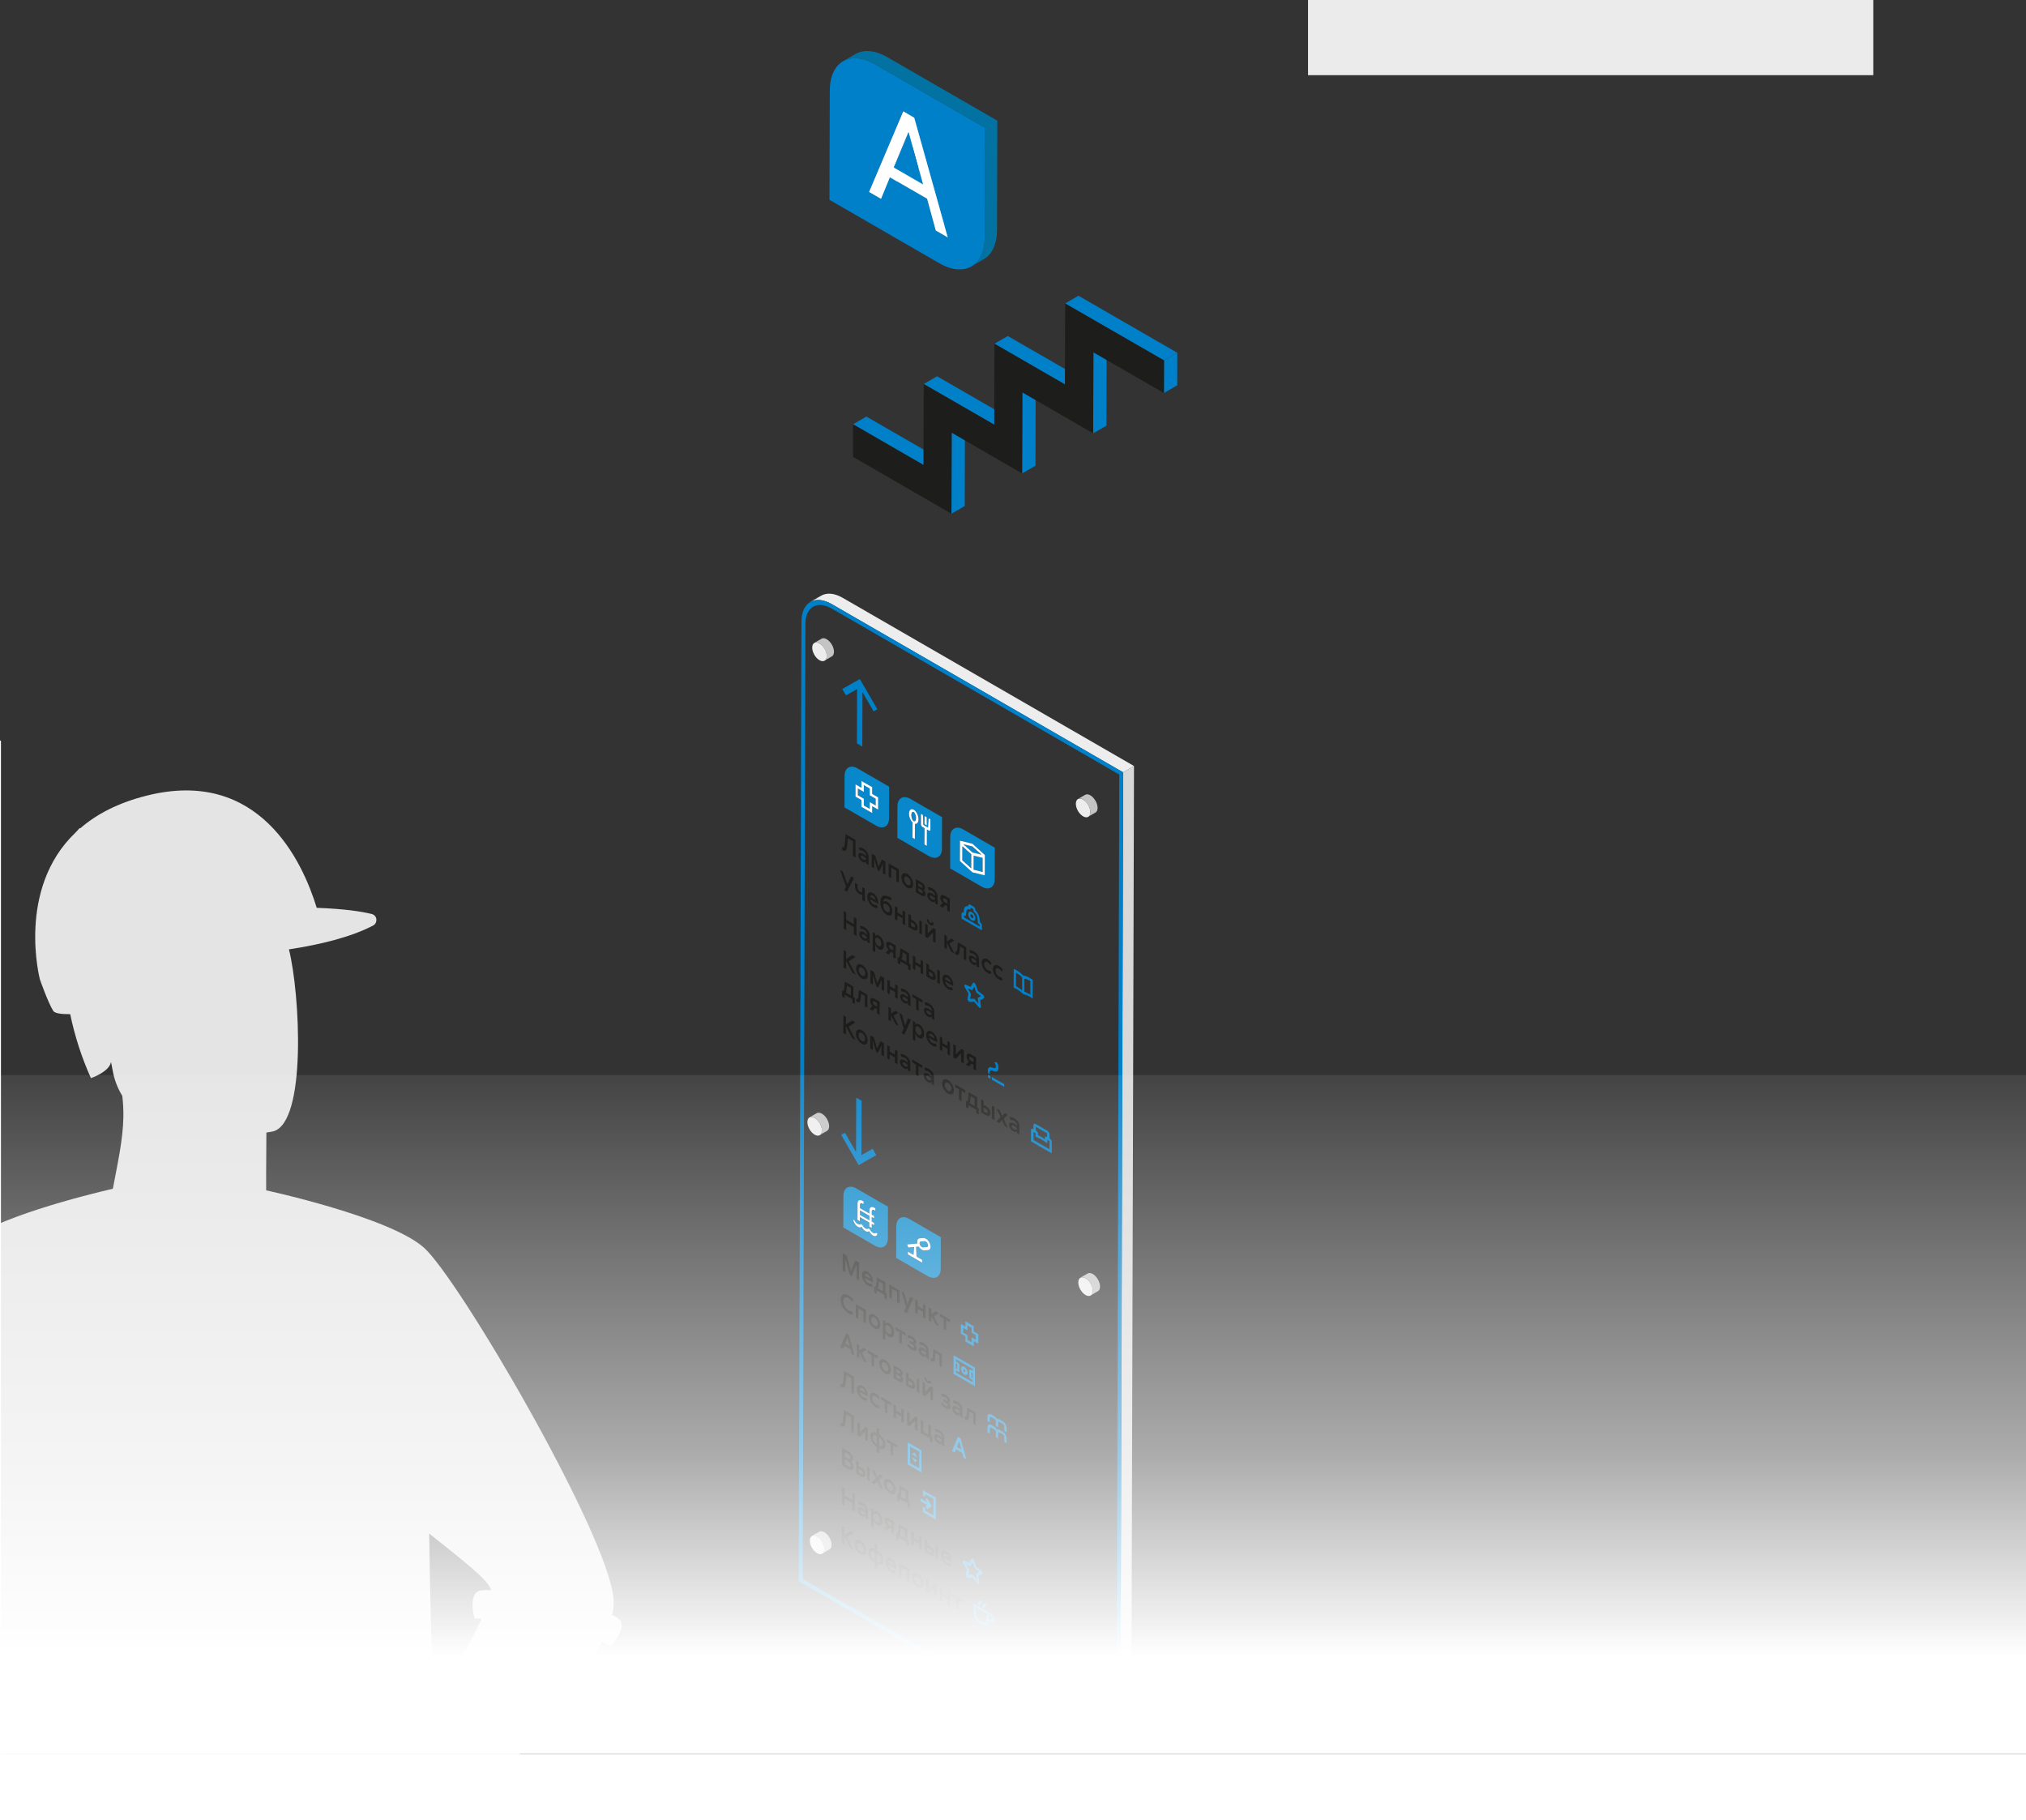 <?xml version="1.0" encoding="utf-8"?>
<!-- Generator: Adobe Illustrator 26.4.1, SVG Export Plug-In . SVG Version: 6.00 Build 0)  -->
<svg version="1.1" xmlns="http://www.w3.org/2000/svg" xmlns:xlink="http://www.w3.org/1999/xlink" x="0px" y="0px"
	 viewBox="0 0 2560 2300" style="enable-background:new 0 0 2560 2300;" xml:space="preserve">
<rect x="0" y="0" width="2560" height="2300" fill="#333333" stroke="none"/>
<style type="text/css">
	.st0{fill:#E4E4E4;}
	.st1{enable-background:new    ;}
	.st2{fill:#D8D8D8;}
	.st3{fill:#EDEDED;}
	.st4{fill:#0080C9;}
	.st5{fill:#FFFFFF;}
	.st6{fill:#0272A3;}
	.st7{fill:#1D1D1B;}
	.st8{clip-path:url(#SVGID_00000053544117765798566790000016857119938086221443_);}
	.st9{fill:#0888CA;}
	.st10{clip-path:url(#SVGID_00000012436470069707902960000016466746751449058992_);}
	.st11{fill:#C4C4C4;}
	.st12{fill:url(#SVGID_00000067223298086617988830000014771784020906795701_);}
	.st13{clip-path:url(#SVGID_00000142864269254937035150000009539807045554486925_);}
	.st14{clip-path:url(#SVGID_00000044173648664504130950000011854299181534825644_);}
	.st15{fill:url(#SVGID_00000170276634991037401440000002912708187240564905_);}
	.st16{opacity:0.8;fill:#FFFFFF;}
	.st17{opacity:0.9;fill:#FFFFFF;}
</style>
<g id="Слой_1">
	<g>
		<path class="st0" d="M835.5,3910.8c-40.8-6.6-105.1,21-140.8-10.6c4.2-3.4,7.4-8,9.3-13.1c1.8-5.1,2.3-10.6,1.2-16
			c-78.9-362.9-107.9-885.4-118.5-1194.8c-2.5-77.4-10.9-154.4-25.1-230.5c2.8-1.5,4.2-2.4,4.2-2.4c5.7,0.1-0.9-23.6-8.7-126.6
			c34.3-28.8,160-153.7,203.5-241.8c3.8,1.7,7.6,3.4,11.4,5.3c0,0,19.3-20.8,11.6-32.8c-1.1-1.7-4.7-4.1-10.1-6.8
			c1.7-6.8,2.3-13.8,1.8-20.7c-7.7-82.5-195.9-404.8-239.8-443.5c-43.8-38.7-198-72-199.2-72.3c0-1.6,0-2.5,0-2.5v-19l0.3-51.5
			c5.4-0.8,8.6-1.5,8.6-1.5c42.5-11.4,34-173.7,19.9-230c39.5-6,78.4-15.5,106.3-30.1c1.4-0.7,2.6-1.9,3.3-3.3c0.7-1.4,1-3,0.9-4.6
			c-0.2-1.6-0.8-3.1-1.9-4.3c-1.1-1.2-2.4-2-4-2.4c-12.6-3.1-34.1-6.5-69.5-7.8c-17.8-58.3-72.6-177.7-215.1-141.7
			c-36.2,9.1-63.4,23.6-83.7,41.2l-0.9-0.2c-2.2,2.8-3.4,3.7-5,5.5c-75.1,71.6-45.1,185.6-45.1,185.6s10,28.8,16.9,39.9
			c1.8,3,10.1,4.2,21.4,4.1c5.8,27.8,14.5,54.9,26.2,80.8c0,0,23-7.6,25.4-20.4c0.7,3.6,1.4,7.3,2.1,10.9c2,11.3,6.1,22.1,12.1,31.9
			c1.1,8.8,1.5,17.7,1.4,26.6c-0.5,28.3-6.9,57-13.3,90.8c-35.4,8.2-151.9,37.3-189,69.9c-42.7,37.7-222.3,344.3-238.8,436.5
			c-9.6,3.3-16.2,6.7-18.1,9.2c-9.6,12.8,10.6,37.8,10.6,37.8c4.3-1.7,8.5-3.3,12.7-4.7c31.1,86,169.1,224.4,209.6,259.6l-1.1,3
			c13.3,15.1,28.7,28.2,45.9,38.7c-0.2,2.9-0.5,5.7-0.7,8.6c-1.4,16.3-2.2,54.3-2.7,65.8c0,3.5,4.4,8.6,13.5,14.4
			c-21,98.1,12.1,349.4,7.9,509.9c-5,191.5,55.2,983.7,55.2,983.7c3.1,0.8,6.3,1.5,9.4,2.1c-4.7,15-9,37.6-10.8,70.7l165-1.4
			c0,0-5.3-41.1-17.3-72.7c8.8-1.7,14-2.9,14-2.9l108-782.4c4.3,20.2,8.1,38.9,11.1,55.5c3.9,19.8,6.6,39.9,8.2,60.1
			c10.3,201.6,169.7,662.7,198.3,673.3c3.2,1.2,6.5,2.1,9.8,2.8c-0.4,28.7,2.4,59.1,14.2,66.2h323.2
			C877.1,3994.1,871,3916.5,835.5,3910.8z M620.5,2009.4c-8.5-0.3-14.6,0.3-16.7,1.6c-12.2,7.3-4.1,34.5-4.1,34.5c3,0,5.9,0,8.8,0.2
			c-0.2,0.5-0.5,1-0.7,1.5c-0.3,0.5-0.7,1.5-1,2.2l-1.7,3.5l-1.2,2.4l-1.7,3.5l-1.4,2.7l-1.7,3.3l-1.6,3.2l-1.5,2.9l-2,3.8
			c-0.4,0.7-0.8,1.5-1.2,2.2l-2.4,4.7l-0.5,0.9c-13.3,25.1-28.7,52.8-41.7,77.3c-2.5-60.6-4.7-133.8-5.9-221.8l1.1,0.8
			C583.8,1970.9,618.7,1997.9,620.5,2009.4L620.5,2009.4z M-33,2210.2c-11.6-33.1-60.6-114.8-84.9-165.5c5.2-7.6,14.7-23.9,7.5-33.5
			c-2-2.7-9.2-6.3-19.7-9.8c7.3-13,39.2-37.8,75.8-66.7c17.7-14,36.5-29,54.1-44c-10.7,89.4-11,196.1-16.8,321.6
			c-7.8-1.3-13.6-2.1-15.9-2.3L-33,2210.2z"/>
	</g>
	<g>
		<g>
			<g class="st1">
				<g>
					<path class="st2" d="M1432.9,968l-3.4,1213c0,12-4.3,20.5-11.2,24.5l-13.8,8c6.9-4,11.1-12.5,11.2-24.5l3.4-1213L1432.9,968z"
						/>
				</g>
				<g>
					<path class="st3" d="M1432.9,968l-13.8,8l-368.2-212.6c-10.6-6.1-20.2-6.7-27.2-2.6l13.8-8c7-4,16.6-3.5,27.2,2.6L1432.9,968z"
						/>
				</g>
			</g>
		</g>
		<polygon class="st4" points="1077.9,536.2 1094.7,526.4 1183.8,577.8 1166.9,587.6 		"/>
		<polygon class="st4" points="1202.5,546.8 1219.3,537.1 1219,639.4 1202.2,649.2 		"/>
		<polygon class="st4" points="1167.2,485.3 1184.1,475.5 1273.1,526.9 1256.3,536.7 		"/>
		<polygon class="st4" points="1098,242.6 1113.5,233.7 1128.6,242.4 1113.1,251.4 		"/>
		<polygon class="st5" points="1124.3,224 1139.8,215 1128.6,242.4 1113.1,251.4 		"/>
		<polygon class="st4" points="1291.8,495.9 1308.6,486.1 1308.4,588.5 1291.5,598.3 		"/>
		<polygon class="st4" points="1171.3,251.2 1186.8,242.2 1197.8,282.3 1182.3,291.3 		"/>
		<polygon class="st4" points="1124.3,224 1139.8,215 1186.8,242.2 1171.3,251.2 		"/>
		<polygon class="st5" points="1129.4,211.6 1144.9,202.6 1181.7,223.9 1166.3,232.9 		"/>
		<polygon class="st5" points="1148,167 1163.5,158 1144.9,202.6 1129.4,211.6 		"/>
		<polygon class="st4" points="1148,167 1163.5,158 1181.7,223.9 1166.3,232.9 		"/>
		<polygon class="st5" points="1155.2,148.8 1170.7,139.9 1213,291.1 1197.6,300.1 		"/>
		<polygon class="st4" points="1182.3,291.3 1197.8,282.3 1213,291.1 1197.6,300.1 		"/>
		<polygon class="st4" points="1141.3,140.8 1156.7,131.8 1113.5,233.7 1098,242.6 		"/>
		<polygon class="st5" points="1141.3,140.8 1156.7,131.8 1170.7,139.9 1155.2,148.8 		"/>
		<path class="st4" d="M1106.1,81.4l138.7,80.1l-0.4,138.1c-0.1,36.5-25.8,51.4-57.6,33l-138.7-80.1l0.4-138.1
			C1048.6,77.9,1074.3,63.1,1106.1,81.4z M1182.3,291.3l15.2,8.8l-42.4-151.3l-14-8.1L1098,242.6l15.1,8.7l11.2-27.3l47,27.1
			L1182.3,291.3"/>
		<path class="st5" d="M1155.2,148.8l42.4,151.3l-15.2-8.8l-11-40.2l-47-27.1l-11.2,27.3l-15.1-8.7l43.2-101.9L1155.2,148.8z
			 M1129.4,211.6l36.8,21.3L1148,167L1129.4,211.6"/>
		<polygon class="st4" points="1129.4,211.6 1148,167 1166.3,232.9 		"/>
		<polygon class="st4" points="1256.6,434.4 1273.4,424.6 1362.5,476 1345.6,485.8 		"/>
		<polygon class="st4" points="1381.6,445.3 1398.4,435.5 1398.1,537.8 1381.3,547.6 		"/>
		<path class="st6" d="M1260.2,152.5l-0.4,138.1c0,18.2-6.4,31-16.8,37l-15.5,9c10.3-6,16.7-18.8,16.8-37l0.4-138.1l-138.7-80.1
			c-15.9-9.2-30.4-10.1-40.8-4l15.5-9c10.4-6.1,24.8-5.2,40.8,4L1260.2,152.5z"/>
		<polygon class="st4" points="1470.8,455.5 1487.6,445.8 1487.5,486.9 1470.7,496.7 		"/>
		<polygon class="st4" points="1345.9,383.5 1362.7,373.7 1487.6,445.8 1470.8,455.5 		"/>
		<polygon class="st7" points="1470.8,455.5 1470.7,496.7 1381.6,445.3 1381.3,547.6 1291.8,495.9 1291.5,598.3 1202.5,546.8 
			1202.2,649.2 1077.8,577.3 1077.9,536.2 1166.9,587.6 1167.2,485.3 1256.3,536.7 1256.6,434.4 1345.6,485.8 1345.9,383.5 		"/>
		<g>
			<g>
				<g class="st1">
					<defs>
						<polygon id="SVGID_00000138572781357658077780000010814019578651907999_" class="st1" points="1059,1954.6 1062.2,844 
							1330.3,998.8 1327.1,2109.4 						"/>
					</defs>
					<clipPath id="SVGID_00000154386846553099547580000002867684299277284490_">
						<use xlink:href="#SVGID_00000138572781357658077780000010814019578651907999_"  style="overflow:visible;"/>
					</clipPath>
					<g style="clip-path:url(#SVGID_00000154386846553099547580000002867684299277284490_);">
						<g>
							<g>
								<g>
									<polyline class="st4" points="1086.5,858.1 1064.2,870.7 1068.9,878.7 1083,870.8 1082.8,939.5 1089.6,943.4 1089.8,874.6 
										1103.9,898.9 1108.6,896.3 1086.5,858.1 									"/>
									<path class="st9" d="M1099.1,996.4l-7.5-4.3l0,8.6l-7.5-4.3l0,8.6l7.5,4.3l0,8.6l7.5,4.3l0-8.6l7.5,4.3l0-8.6l-7.5-4.3
										L1099.1,996.4 M1081,1006.7l0-15.5l7.5,4.3l0-8.6l13.6,7.8l0,8.6l7.5,4.3l0,15.5l-7.5-4.3l0,8.6l-13.6-7.8l0-8.6
										L1081,1006.7 M1123.5,994.1l-39.8-23c-9.1-5.3-16.5-1-16.5,9.5l-0.1,39.7l39.8,23c9.1,5.3,16.5,1,16.5-9.5L1123.5,994.1"/>
									<path class="st5" d="M1084,1005l0-8.6l7.5,4.3l0-8.6l7.5,4.3l0,8.6l7.5,4.3l0,8.6l-7.5-4.3l0,8.6l-7.5-4.3l0-8.6L1084,1005
										 M1102.1,994.7l-13.6-7.8l0,8.6l-7.5-4.3l0,15.5l7.5,4.3l0,8.6l13.6,7.8l0-8.6l7.5,4.3l0-15.5l-7.5-4.3L1102.1,994.7"/>
									<path class="st9" d="M1154.6,1026.1c-1.6-0.9-3,0.9-3,4c0,3.1,1.4,6.6,3,7.5c1.6,0.9,3-0.9,3-4
										C1157.6,1030.5,1156.2,1027,1154.6,1026.1 M1153,1058.6l0.1-19.2c-2.6-2.4-4.5-7-4.5-11c0-4.7,2.7-7.1,6-5.2
										c3.3,1.9,6,7.4,6,12.1c0,4-1.9,6.3-4.5,5.8l-0.1,19.2L1153,1058.6 M1168,1041.4l0.2-10.2l2.6,1.5l0.2,10.5L1168,1041.4
										 M1166.5,1042.3l6,3.5l0.8-11.7l2.2,1.3l0,13.2c0,1.3-0.9,1.8-2,1.1l-2.4-1.4l-0.1,20.7l-3-1.7l0.1-20.7l-2.5-1.4
										c-1.1-0.6-2-2.2-2-3.4l0-13.2l2.5,1.4L1166.5,1042.3 M1190.3,1032.6l-39.8-23c-9.1-5.3-16.5-1-16.5,9.5l-0.1,39.7l39.8,23
										c9.1,5.2,16.5,1,16.5-9.5L1190.3,1032.6"/>
									<path class="st5" d="M1154.5,1037.6c-1.6-0.9-3-4.4-3-7.5c0-3.1,1.4-4.9,3-4c1.6,0.9,3,4.4,3,7.5
										C1157.6,1036.7,1156.1,1038.6,1154.5,1037.6 M1154.6,1023.2c-3.3-1.9-6,0.4-6,5.2c0,4,1.9,8.5,4.5,11l-0.1,19.2l3,1.7
										l0.1-19.2c2.6,0.5,4.5-1.8,4.5-5.8C1160.6,1030.6,1157.9,1025.1,1154.6,1023.2 M1170.9,1032.7l-2.6-1.5l-0.2,10.2l3,1.7
										L1170.9,1032.7 M1175.6,1035.4l-2.2-1.3l-0.8,11.7l-6-3.5l-0.4-12.4l-2.5-1.4l0,13.2c0,1.3,0.9,2.8,2,3.4l2.5,1.4
										l-0.1,20.7l3,1.7l0.1-20.7l2.4,1.4c1.2,0.7,2,0.2,2-1.1L1175.6,1035.4"/>
									<path class="st9" d="M1216,1069.3l-0.1,17.8l11.3,10.2l0.1-17.7L1216,1069.3 M1241.6,1084.1l-11.3-2.8l-0.1,17.7l11.3,2.8
										l0-17.4L1241.6,1084.1 M1228.8,1069.8l-11.5-2.8l11.5,10.4l11.5,2.9L1228.8,1069.8 M1228.7,1102.3L1213,1088l0.1-22l0-2.9
										l0-0.8l15.8,3.9l15.7,14.3l0,0.8l0,4.9l-0.1,20L1228.7,1102.3 M1257,1071.2l-39.8-23c-9.1-5.3-16.5-1-16.5,9.5l-0.1,39.7
										l39.8,23c9.1,5.3,16.5,1,16.5-9.5L1257,1071.2"/>
									<path class="st5" d="M1227.2,1097.3l-11.3-10.2l0.1-17.8l11.3,10.2L1227.2,1097.3 M1230.2,1099l0.1-17.7l11.3,2.8l0,0.4
										l0,17.4L1230.2,1099 M1228.8,1077.3l-11.5-10.4l11.5,2.8l11.5,10.4L1228.8,1077.3 M1228.8,1066.2l-15.8-3.9l0,0.8l0,2.9
										l-0.1,22l15.7,14.3l15.8,3.9l0.1-20l0-4.9l0-0.8L1228.8,1066.2"/>
									<path class="st7" d="M1081,1061.3l-12.5-7.2l-1,11.1c-0.4,4.3-1.1,6.6-3.6,5.2l0.5,3.9c4.8,2.8,5.7-0.7,6.2-6.7l0.8-8.2
										l6.4,3.7l-0.1,18.6l3.3,1.9L1081,1061.3"/>
									<path class="st7" d="M1090.4,1086.1c-1.6-0.9-2.8-2.4-2.8-3.8c0-1.4,1.4-1.4,2.9-0.5c1.4,0.8,2.5,1.7,3.6,3l0,0.4
										C1094.2,1086.9,1092.3,1087.2,1090.4,1086.1 M1091,1072.4c-2.3-1.3-4.4-1.8-5.9-1.5l1.3,3.8c1.1-0.2,2.6,0,4.4,1
										c1.9,1.1,3.5,3.2,3.5,5.4l0,0.8c-1.1-1.2-2.3-2.1-3.8-3c-3.1-1.8-6-1.7-6,1.8c0,3.4,2.5,6.8,5.2,8.3
										c2.5,1.5,4.3,0.8,4.6-0.8l0,3.1l3.2,1.8l0-10.1C1097.5,1078.9,1095.4,1074.9,1091,1072.4"/>
									<polyline class="st7" points="1118.8,1088.7 1114.4,1086.2 1110.1,1095.2 1105.9,1081.3 1101.5,1078.7 1101.5,1095.4 
										1104.6,1097.2 1104.6,1085.3 1109.1,1099.8 1111.1,1100.9 1115.6,1091.6 1115.6,1103.5 1118.7,1105.3 1118.8,1088.7 
																			"/>
									<polyline class="st7" points="1135.8,1098.5 1122.9,1091.1 1122.9,1107.7 1126.1,1109.6 1126.1,1096.5 1132.6,1100.2 
										1132.6,1113.3 1135.8,1115.2 1135.8,1098.5 									"/>
									<path class="st7" d="M1146.5,1118.1c-2.4-1.4-4.2-4.6-4.1-7.4c0-2.8,1.8-4,4.2-2.6c2.4,1.4,4.1,4.5,4.1,7.4
										C1150.7,1118.3,1148.9,1119.4,1146.5,1118.1 M1146.5,1104.4c-4.2-2.4-7.5-0.5-7.5,4.3c0,4.9,3.2,10.5,7.4,13
										c4.2,2.4,7.5,0.5,7.5-4.4C1154,1112.5,1150.7,1106.9,1146.5,1104.4"/>
									<path class="st7" d="M1160.4,1126.2l0-3.9l3.6,2.1c1.4,0.8,2.1,1.9,2.1,3.2c0,1.2-0.8,1.5-2.1,0.7L1160.4,1126.2
										 M1160.4,1119.5l0-3.6l3.2,1.9c1.3,0.7,1.9,1.8,1.9,2.9c0,1.1-0.7,1.4-2,0.7L1160.4,1119.5 M1164.1,1114.9l-6.9-4l0,16.6
										l7.1,4.1c3.3,1.9,5.1,1,5.1-1.9c0-2.3-1.5-4.5-2.6-5.5c1,0.1,2.1-0.3,2.1-2.3C1168.9,1119.3,1167.1,1116.6,1164.1,1114.9"
										/>
									<path class="st7" d="M1177.7,1136.5c-1.6-0.9-2.8-2.4-2.8-3.8c0-1.4,1.4-1.4,2.9-0.5c1.4,0.8,2.5,1.7,3.6,3l0,0.4
										C1181.5,1137.3,1179.5,1137.5,1177.7,1136.5 M1178.2,1122.7c-2.3-1.3-4.4-1.8-5.9-1.5l1.3,3.8c1.1-0.2,2.6,0,4.4,1
										c1.9,1.1,3.5,3.2,3.5,5.4l0,0.8c-1.1-1.2-2.3-2.1-3.8-3c-3.1-1.8-6-1.7-6,1.7c0,3.4,2.5,6.8,5.2,8.3
										c2.5,1.5,4.3,0.8,4.6-0.8l0,3.1l3.2,1.8l0-10.1C1184.7,1129.2,1182.7,1125.3,1178.2,1122.7"/>
									<path class="st7" d="M1194.1,1140.3c-1.5-0.9-2.6-2.4-2.6-3.9c0-1.5,1.1-1.8,2.6-0.9l2.9,1.7l0,4.8L1194.1,1140.3
										 M1200.2,1135.7l-6.2-3.6c-3.5-2-5.8-1.2-5.8,2.3c0,2.4,1.2,4.8,2.9,6.6l-3.6,3.9l3.7,2.2l3.2-3.5l2.5,1.5l0,5.4l3.2,1.9
										L1200.2,1135.7"/>
									<path class="st4" d="M1228,1159.9c-1-0.6-1.9-2-1.9-3.2c0-1.2,0.8-1.7,1.9-1.1c1,0.6,1.9,2,1.9,3.2
										C1229.9,1160,1229,1160.5,1228,1159.9 M1228,1152.6c-2.5-1.4-4.5-0.3-4.5,2.6c0,2.8,2,6.4,4.5,7.8c2.5,1.4,4.5,0.3,4.5-2.6
										C1232.5,1157.5,1230.5,1154,1228,1152.6 M1218,1159.2l0-2.1l2.3,0.5l0.9-6.4c0.3-1.6,1.5-2.5,3.2-2.2l1.6,0.3l0.5-2.3
										l3.3,1.9l0.4,2.8l1.6,1.6c1.6,1.6,2.8,3.9,3.1,5.9l0.8,7.4l2.3,2.1l0,2.1L1218,1159.2 M1230,1145.6l-3.9-2.3
										c-1.3-0.7-2.3-0.4-2.6,0.9l-0.2,0.9c-2.6-0.4-4.6,1-5.1,3.7l-0.6,4.5l-0.9-0.2c-1-0.2-1.7,0.4-1.7,1.6l0,6.1l25.8,14.9
										l0-6.1c0-1.2-0.7-2.5-1.7-3.5l-0.9-0.9l-0.6-5.2c-0.5-3.3-2.4-7-5-9.6l-0.2-1.1C1232.3,1148,1231.2,1146.3,1230,1145.6"/>
									<polyline class="st7" points="1079.1,1109.5 1075.5,1107.4 1070.7,1117.1 1065,1101.4 1061.4,1099.3 1069,1120.3 
										1066.8,1124.7 1070.4,1126.7 1079.1,1109.5 									"/>
									<path class="st7" d="M1092.7,1122.9l-3.2-1.9l0,6.3c-0.8,0.2-1.8,0-2.8-0.6c-1.8-1-3.1-2.7-3.1-5.1l0-4.1l-3.2-1.9l0,4.6
										c0,4.5,2.6,7.8,5.6,9.5c1.4,0.8,2.7,1.2,3.6,1l0,6.8l3.2,1.9L1092.7,1122.9"/>
									<path class="st7" d="M1099.3,1133.3c0.2-1.7,1.4-2.8,3.6-1.6c1.9,1.1,3.3,3.4,3.4,5.6L1099.3,1133.3 M1103,1128.6
										c-4-2.3-7-0.6-7.1,4.4c0,5.5,3.4,10.8,7.9,13.3c2.3,1.3,4.3,1.5,5.5,0.6l-1.7-3.5c-0.9,0.4-2,0.6-3.7-0.4
										c-2.5-1.4-4.3-4.1-4.5-6.8l10.3,6l0-1.7C1109.6,1135.7,1107,1130.9,1103,1128.6"/>
									<path class="st7" d="M1120.2,1152.2c-2.6-1.5-4.3-5-4.3-8.1c0.3-2.2,2.1-2.8,4.3-1.6c2,1.1,4.1,3.9,4.1,7.1
										C1124.2,1152.6,1122.5,1153.5,1120.2,1152.2 M1125.9,1134l-4.8-1.6c-6-2-8.6,0.9-8.6,8.2c0,6.7,3.3,12.6,7.8,15.2
										c4.1,2.4,7.3,1,7.3-4.4c0-5.2-3.2-9.9-6.5-11.8c-2.6-1.5-4.7-1-5.1,0.8c0.3-4.2,1.6-5.6,5.7-4.2l4.8,1.7L1125.9,1134"/>
									<polyline class="st7" points="1143.8,1152.4 1140.5,1150.6 1140.5,1157 1134,1153.2 1134,1146.8 1130.8,1144.9 
										1130.7,1161.6 1133.9,1163.4 1134,1156.7 1140.5,1160.5 1140.5,1167.2 1143.7,1169 1143.8,1152.4 									"/>
									<path class="st7" d="M1151.1,1170l0-4.8l2.8,1.6c1.6,0.9,2.5,2.3,2.5,3.8c0,1.4-0.8,1.9-2.5,1L1151.1,1170 M1151.1,1156.7
										l-3.2-1.9l0,16.6l6.2,3.6c3.2,1.8,5.5,1.1,5.5-2.6c0-3.7-2.4-7-5.5-8.8l-3-1.8L1151.1,1156.7 M1164.8,1164.6l-3.2-1.9
										l0,16.6l3.2,1.9L1164.8,1164.6"/>
									<path class="st7" d="M1182.2,1174.6l-3.1-1.8l-6.9,7l0-10.9l-3.2-1.9l0,16.6l3.1,1.8l6.8-7l0,11l3.2,1.9L1182.2,1174.6
										 M1179.9,1166.3l-2.6-1.5c0,1.3-0.7,2-1.8,1.3c-1.1-0.6-1.8-2.2-1.8-3.5l-2.6-1.5c0,3.2,1.9,6.2,4.4,7.6
										C1178,1170.3,1179.9,1169.5,1179.9,1166.3"/>
									<polyline class="st7" points="1205.8,1188.3 1201.9,1186 1196.5,1189.7 1196.5,1182.9 1193.3,1181 1193.2,1197.6 
										1196.4,1199.5 1196.5,1191.7 1202.1,1202.7 1206.1,1205.1 1199.7,1192.4 1205.8,1188.3 									"/>
									<path class="st7" d="M1220.9,1197l-10.6-6.1l-0.5,6.3c-0.3,3.4-0.6,6.6-3.1,5.1c0,0,0,0,0,0l0.5,3.7c4.3,2.5,5-0.9,5.5-5.8
										l0.4-4.3l4.7,2.7l0,13.1l3.2,1.9L1220.9,1197"/>
									<path class="st7" d="M1230.1,1216c-1.6-0.9-2.8-2.4-2.8-3.8c0-1.4,1.4-1.4,2.9-0.5c1.4,0.8,2.5,1.7,3.6,3l0,0.4
										C1233.9,1216.8,1231.9,1217.1,1230.1,1216 M1230.6,1202.3c-2.3-1.3-4.4-1.8-5.9-1.5l1.3,3.8c1.1-0.2,2.6,0,4.4,1
										c1.9,1.1,3.5,3.2,3.5,5.4l0,0.8c-1.1-1.2-2.3-2.1-3.8-3c-3.1-1.8-6-1.8-6,1.7c0,3.4,2.5,6.8,5.2,8.3
										c2.5,1.5,4.3,0.8,4.6-0.8l0,3.1l3.2,1.8l0-10.1C1237.1,1208.8,1235.1,1204.8,1230.6,1202.3"/>
									<path class="st7" d="M1248,1212.3c-3.7-2.1-7.6-1.1-7.6,4.2c0,5.7,4,10.9,7.7,13.1c2.1,1.2,3.8,1.4,4.7,0.7l-1.6-3.6
										c-0.6,0.3-1.6,0.2-3-0.6c-2.3-1.3-4.5-4.5-4.5-7.7c0-3.1,2.1-3.8,4.3-2.5c1.5,0.9,2.6,2.3,3.3,3.5l1.7-1.9
										C1252.1,1215.9,1250.5,1213.8,1248,1212.3"/>
									<path class="st7" d="M1262.2,1220.5c-3.7-2.1-7.6-1.1-7.6,4.2c0,5.7,4,10.9,7.7,13.1c2.1,1.2,3.8,1.4,4.7,0.7l-1.6-3.6
										c-0.6,0.3-1.6,0.2-3-0.6c-2.3-1.3-4.5-4.5-4.5-7.7c0-3.1,2.1-3.8,4.3-2.5c1.5,0.9,2.6,2.3,3.3,3.5l1.7-1.9
										C1266.4,1224.2,1264.8,1222,1262.2,1220.5"/>
									<path class="st4" d="M1283.8,1246.2l0-16.9c0.4,0.2,0.8,0.4,1.3,0.7c0.9,0.5,1.7,1,2.6,1.7c1.3,0.9,2.4,1.9,3.8,3.3l0,16.5
										c-2.1-1.8-4.3-3.4-6.5-4.6C1284.5,1246.6,1284.2,1246.4,1283.8,1246.2 M1294.4,1253.2l0-16.5c1.3,0.2,2.5,0.5,3.8,1.1
										c0.8,0.4,1.7,0.8,2.5,1.3c0.4,0.2,0.8,0.5,1.2,0.8l0,16.9c-0.4-0.3-0.8-0.5-1.2-0.7c-0.9-0.5-1.8-1-2.7-1.4
										C1296.9,1254,1295.7,1253.6,1294.4,1253.2 M1300.8,1235.6c-2.7-1.6-5.3-2.6-7.9-2.8c-2.5-2.7-5.1-4.7-7.8-6.3
										c-1-0.6-1.9-1.1-2.9-1.5l-1.3-0.6l-0.1,23.7l1.7,0.7c0.8,0.4,1.6,0.8,2.5,1.3c2.3,1.3,4.5,3,6.7,5l1.2,1.2l1.2,0.3
										c2.2,0.5,4.4,1.4,6.7,2.7c0.8,0.5,1.7,1,2.5,1.6l1.6,1.1l0.1-23.7l-1.3-0.9C1302.7,1236.8,1301.8,1236.2,1300.8,1235.6"/>
									<polyline class="st7" points="1082.2,1160.6 1078.9,1158.7 1078.9,1167.8 1069.3,1162.3 1069.3,1153.1 1066,1151.2 
										1066,1173.5 1069.3,1175.4 1069.3,1165.9 1078.9,1171.4 1078.9,1180.9 1082.2,1182.8 1082.2,1160.6 									"/>
									<path class="st7" d="M1091.7,1185.5c-1.6-0.9-2.8-2.4-2.8-3.8c0-1.4,1.4-1.4,2.9-0.5c1.4,0.8,2.5,1.7,3.6,3l0,0.4
										C1095.5,1186.3,1093.5,1186.5,1091.7,1185.5 M1092.3,1171.7c-2.3-1.3-4.4-1.8-5.9-1.5l1.3,3.8c1.1-0.2,2.6,0,4.4,1
										c1.9,1.1,3.5,3.2,3.5,5.4l0,0.8c-1.1-1.2-2.3-2.1-3.8-3c-3.1-1.8-6-1.8-6,1.7c0,3.4,2.5,6.8,5.2,8.3
										c2.5,1.5,4.3,0.8,4.6-0.8l0,3.1l3.2,1.8l0-10.1C1098.7,1178.2,1096.7,1174.3,1092.3,1171.7"/>
									<path class="st7" d="M1109.7,1195.5c-2-1.1-3.8-4-3.8-6.5l0-1.5c0-2.5,1.8-3.3,3.8-2.2c2.1,1.2,3.9,4,3.9,7.4
										C1113.6,1196,1111.8,1196.7,1109.7,1195.5 M1110.8,1182.4c-2.9-1.7-4.5-0.4-4.8,0.8l0-3.3l-3.2-1.9l-0.1,23.5l3.2,1.9
										l0-10.2c0.3,1.6,1.9,4.7,4.8,6.3c3.1,1.8,6.3,0.5,6.3-5C1117,1189.1,1113.9,1184.2,1110.8,1182.4"/>
									<path class="st7" d="M1125.7,1199.4c-1.5-0.9-2.6-2.4-2.6-3.9c0-1.5,1.1-1.7,2.6-0.9l2.9,1.7l0,4.8L1125.7,1199.4
										 M1131.8,1194.8l-6.2-3.6c-3.5-2-5.8-1.2-5.8,2.3c0,2.4,1.2,4.8,2.9,6.6l-3.6,3.9l3.7,2.2l3.2-3.5l2.5,1.5l0,5.4l3.2,1.9
										L1131.8,1194.8"/>
									<path class="st7" d="M1138.9,1212c0.6-0.7,1-2.5,1.3-5.3l0.3-3.4l4.9,2.8l0,9.6L1138.9,1212 M1148.6,1204.5l-10.8-6.2
										l-0.5,5.9c-0.3,3.3-0.8,5.3-1.6,6l-1.3-0.7l0,7.7l3.1,1.8l0-4.2l9.9,5.7l0,4.2l3.1,1.8l0-7.7l-1.9-1.1L1148.6,1204.5"/>
									<polyline class="st7" points="1166.4,1214.8 1163.2,1213 1163.2,1219.4 1156.7,1215.6 1156.7,1209.2 1153.5,1207.3 
										1153.4,1224 1156.6,1225.8 1156.7,1219.1 1163.2,1222.9 1163.2,1229.6 1166.4,1231.5 1166.4,1214.8 									"/>
									<path class="st7" d="M1173.8,1232.4l0-4.8l2.8,1.6c1.6,0.9,2.5,2.3,2.5,3.8c0,1.4-0.8,1.9-2.5,1L1173.8,1232.4
										 M1173.8,1219.1l-3.2-1.9l0,16.6l6.3,3.6c3.2,1.8,5.5,1.1,5.5-2.6c0-3.7-2.4-7-5.5-8.8l-3-1.8L1173.8,1219.1 M1187.5,1227
										l-3.2-1.9l0,16.6l3.2,1.9L1187.5,1227"/>
									<path class="st7" d="M1194.1,1237.4c0.2-1.7,1.4-2.8,3.6-1.6c1.9,1.1,3.3,3.4,3.4,5.6L1194.1,1237.4 M1197.8,1232.6
										c-4-2.3-7-0.6-7,4.4c0,5.5,3.4,10.7,7.9,13.3c2.3,1.3,4.3,1.5,5.5,0.6l-1.7-3.5c-0.9,0.4-2,0.6-3.7-0.4
										c-2.5-1.4-4.3-4.1-4.5-6.8l10.3,6l0-1.7C1204.4,1239.7,1201.8,1235,1197.8,1232.6"/>
									<path class="st4" d="M1225.9,1262.2l1-6.1l-4.2-7.1l5.8,2.4l2.6-4.6l2.6,7.6l5.8,4.3l-4.2,2.3l1,7.2l-5.2-6.1
										L1225.9,1262.2 M1231.1,1241.9c-0.8-0.4-1.4-0.4-1.7,0.2l-2.9,4.9l-6.4-2.6c-0.7-0.3-1.3-0.1-1.5,0.6
										c-0.2,0.7-0.1,1.6,0.5,2.5l4.6,7.9l-1.1,6.7c-0.1,0.8,0.2,1.7,0.7,2.6c0.3,0.5,0.7,0.8,1.1,1.1c0.3,0.2,0.6,0.3,0.9,0.3
										l5.7-0.1l5.7,6.7c0.3,0.3,0.6,0.6,0.9,0.8c0.4,0.2,0.8,0.3,1.1,0.2c0.6-0.2,0.9-0.8,0.8-1.7l-1-7.9l4.6-2.6
										c0.5-0.3,0.7-1,0.5-2c-0.2-0.9-0.8-1.9-1.6-2.4l-6.3-4.8l-2.8-8.2C1232.5,1243.2,1231.9,1242.4,1231.1,1241.9"/>
									<polyline class="st7" points="1081,1209.2 1076.9,1206.8 1069.2,1211.9 1069.2,1202.4 1065.9,1200.5 1065.8,1222.7 
										1069.1,1224.6 1069.2,1214.3 1077,1229.1 1081.3,1231.6 1072.5,1214.8 1081,1209.2 									"/>
									<path class="st7" d="M1089.2,1232.9c-2.4-1.4-4.2-4.6-4.1-7.4s1.8-4,4.2-2.6c2.4,1.4,4.2,4.5,4.1,7.4
										C1093.3,1233.1,1091.6,1234.2,1089.2,1232.9 M1089.2,1219.3c-4.2-2.4-7.5-0.5-7.5,4.3c0,4.9,3.2,10.5,7.4,12.9
										c4.2,2.4,7.5,0.5,7.5-4.4C1096.7,1227.3,1093.4,1221.7,1089.2,1219.3"/>
									<polyline class="st7" points="1117.2,1235.7 1112.8,1233.2 1108.5,1242.2 1104.3,1228.3 1099.9,1225.7 1099.9,1242.4 
										1103,1244.2 1103,1232.3 1107.5,1246.7 1109.5,1247.9 1114,1238.6 1114,1250.5 1117.1,1252.3 1117.2,1235.7 									"/>
									<polyline class="st7" points="1134.3,1245.6 1131.1,1243.7 1131.1,1250.1 1124.5,1246.3 1124.5,1239.9 1121.3,1238.1 
										1121.3,1254.7 1124.5,1256.6 1124.5,1249.9 1131.1,1253.7 1131,1260.3 1134.2,1262.2 1134.3,1245.6 									"/>
									<path class="st7" d="M1143.4,1264.6c-1.6-0.9-2.8-2.4-2.8-3.8c0-1.4,1.4-1.4,2.9-0.5c1.4,0.8,2.5,1.7,3.6,3l0,0.4
										C1147.2,1265.4,1145.2,1265.7,1143.4,1264.6 M1144,1250.9c-2.3-1.3-4.4-1.8-5.9-1.5l1.3,3.8c1.1-0.2,2.6,0,4.4,1
										c1.9,1.1,3.5,3.2,3.5,5.4l0,0.8c-1.1-1.2-2.3-2.1-3.8-3c-3.1-1.8-6-1.7-6,1.7c0,3.4,2.5,6.8,5.2,8.3
										c2.5,1.5,4.3,0.8,4.6-0.8l0,3.1l3.2,1.8l0-10.1C1150.4,1257.4,1148.4,1253.4,1144,1250.9"/>
									<polyline class="st7" points="1165.6,1263.7 1152.8,1256.3 1152.8,1259.8 1157.6,1262.6 1157.6,1275.7 1160.8,1277.5 
										1160.8,1264.4 1165.6,1267.2 1165.6,1263.7 									"/>
									<path class="st7" d="M1173.4,1281.9c-1.6-0.9-2.8-2.4-2.8-3.8c0-1.4,1.4-1.4,2.9-0.5c1.4,0.8,2.5,1.7,3.6,3l0,0.4
										C1177.2,1282.8,1175.2,1283,1173.4,1281.9 M1174,1268.2c-2.3-1.3-4.4-1.8-5.9-1.5l1.3,3.8c1.1-0.2,2.6,0,4.4,1
										c1.9,1.1,3.5,3.2,3.5,5.4l0,0.8c-1.1-1.2-2.3-2.1-3.8-3c-3.1-1.8-6-1.7-6,1.7c0,3.4,2.5,6.8,5.2,8.3
										c2.5,1.5,4.3,0.8,4.6-0.8l0,3.1l3.2,1.8l0-10.1C1180.4,1274.7,1178.4,1270.8,1174,1268.2"/>
									<path class="st7" d="M1068.6,1254.2c0.6-0.7,1-2.5,1.3-5.3l0.3-3.4l4.9,2.8l0,9.6L1068.6,1254.2 M1078.3,1246.7l-10.8-6.2
										l-0.5,5.9c-0.3,3.3-0.8,5.3-1.6,6l-1.3-0.7l0,7.7l3.1,1.8l0-4.2l9.9,5.7l0,4.2l3.1,1.8l0-7.7l-1.9-1.1L1078.3,1246.7"/>
									<path class="st7" d="M1095.9,1256.9l-10.6-6.1l-0.5,6.3c-0.3,3.4-0.6,6.6-3.1,5.1c0,0,0,0,0,0l0.5,3.7
										c4.3,2.5,5-0.9,5.5-5.8l0.4-4.3l4.7,2.7l0,13.1l3.2,1.9L1095.9,1256.9"/>
									<path class="st7" d="M1105.4,1270.5c-1.5-0.9-2.6-2.4-2.6-3.9c0-1.5,1.1-1.7,2.6-0.9l2.9,1.7l0,4.8L1105.4,1270.5
										 M1111.5,1265.9l-6.2-3.6c-3.5-2-5.8-1.2-5.8,2.3c0,2.4,1.2,4.8,2.9,6.6l-3.6,3.9l3.7,2.2l3.2-3.6l2.5,1.5l0,5.4l3.2,1.9
										L1111.5,1265.9"/>
									<polyline class="st7" points="1135.2,1279.6 1131.3,1277.3 1125.8,1281 1125.9,1274.2 1122.7,1272.3 1122.6,1289 
										1125.8,1290.8 1125.8,1283.1 1131.5,1294.1 1135.5,1296.4 1129.1,1283.7 1135.2,1279.6 									"/>
									<polyline class="st7" points="1151,1288.7 1147.4,1286.6 1143.6,1295.9 1139.8,1282.2 1136.2,1280.2 1141.9,1299.8 
										1139.3,1305.5 1142.8,1307.5 1151,1288.7 									"/>
									<path class="st7" d="M1160.5,1307.6c-2-1.1-3.8-4-3.7-6.5l0-1.5c0-2.5,1.8-3.3,3.8-2.2c2.1,1.2,3.9,4.1,3.9,7.4
										C1164.4,1308,1162.6,1308.8,1160.5,1307.6 M1161.5,1294.5c-2.9-1.7-4.5-0.4-4.8,0.8l0-3.3l-3.2-1.9l-0.1,23.6l3.2,1.9
										l0-10.2c0.3,1.6,1.9,4.7,4.8,6.3c3.2,1.8,6.3,0.5,6.3-5C1167.8,1301.2,1164.7,1296.3,1161.5,1294.5"/>
									<path class="st7" d="M1173.7,1308.4c0.2-1.7,1.4-2.8,3.6-1.6c1.9,1.1,3.3,3.4,3.4,5.6L1173.7,1308.4 M1177.4,1303.7
										c-4-2.3-7-0.6-7,4.4c0,5.5,3.4,10.7,7.9,13.3c2.3,1.3,4.3,1.5,5.5,0.6l-1.7-3.5c-0.9,0.4-2,0.6-3.7-0.4
										c-2.5-1.4-4.3-4.1-4.5-6.8l10.3,6l0-1.7C1184.1,1310.8,1181.4,1306,1177.4,1303.7"/>
									<polyline class="st7" points="1200.4,1317.2 1197.2,1315.4 1197.2,1321.8 1190.7,1318 1190.7,1311.6 1187.5,1309.7 
										1187.4,1326.4 1190.6,1328.2 1190.6,1321.5 1197.2,1325.3 1197.2,1332 1200.4,1333.9 1200.4,1317.2 									"/>
									<polyline class="st7" points="1217.8,1327.2 1214.7,1325.4 1207.8,1332.4 1207.8,1321.5 1204.6,1319.6 1204.6,1336.3 
										1207.7,1338.1 1214.5,1331.1 1214.5,1342 1217.7,1343.9 1217.8,1327.2 									"/>
									<path class="st7" d="M1227.2,1340.8c-1.5-0.9-2.6-2.4-2.6-3.9c0-1.5,1.1-1.7,2.6-0.9l2.9,1.7l0,4.8L1227.2,1340.8
										 M1233.4,1336.2l-6.2-3.6c-3.5-2-5.8-1.2-5.8,2.3c0,2.4,1.2,4.8,2.9,6.6l-3.6,3.9l3.7,2.2l3.2-3.5l2.5,1.5l0,5.4l3.2,1.9
										L1233.4,1336.2"/>
									<path class="st4" d="M1251.5,1359.9l-3-1.7l0,3.4l3,1.7L1251.5,1359.9 M1268.9,1370l-15.6-9l0,3.4l15.6,9L1268.9,1370
										 M1259.7,1342.4l-3.4,0c1.6,2,2.3,4,2,5.9c-0.2,1.2-1.3,2-3.1,1.2c-3-1.3-5.2-1.7-6.6,1c-0.6,1.1-0.5,3.5,0,5.6l2.1,1.2
										c-0.4-1.9-0.2-3.1,0.3-3.9c0.6-1,1.8-1,3.4-0.3c3.4,1.6,6.2,1.9,7.1-1.9C1262.2,1348.6,1261.4,1345.4,1259.7,1342.4"/>
									<polyline class="st7" points="1080.8,1291.9 1076.7,1289.5 1068.9,1294.6 1069,1285 1065.7,1283.1 1065.6,1305.3 
										1068.9,1307.2 1068.9,1296.9 1076.8,1311.8 1081,1314.2 1072.3,1297.5 1080.8,1291.9 									"/>
									<path class="st7" d="M1089,1315.5c-2.4-1.4-4.2-4.6-4.1-7.4c0-2.9,1.8-4,4.2-2.6c2.4,1.4,4.2,4.5,4.1,7.4
										C1093.1,1315.7,1091.3,1316.9,1089,1315.5 M1089,1301.9c-4.2-2.4-7.5-0.6-7.5,4.3c0,4.9,3.2,10.5,7.4,12.9
										c4.2,2.4,7.5,0.5,7.5-4.4C1096.4,1310,1093.2,1304.3,1089,1301.9"/>
									<polyline class="st7" points="1116.9,1318.3 1112.6,1315.8 1108.3,1324.8 1104.1,1310.9 1099.7,1308.4 1099.7,1325 
										1102.8,1326.8 1102.8,1314.9 1107.2,1329.4 1109.3,1330.6 1113.8,1321.2 1113.7,1333.1 1116.9,1335 1116.9,1318.3 
																			"/>
									<polyline class="st7" points="1134.1,1328.2 1130.9,1326.4 1130.8,1332.8 1124.3,1329 1124.3,1322.6 1121.1,1320.7 
										1121,1337.4 1124.2,1339.2 1124.3,1332.5 1130.8,1336.3 1130.8,1343 1134,1344.8 1134.1,1328.2 									"/>
									<path class="st7" d="M1143.2,1347.3c-1.6-0.9-2.8-2.4-2.8-3.8c0-1.4,1.4-1.4,2.9-0.5c1.4,0.8,2.5,1.7,3.6,3l0,0.4
										C1147,1348.1,1145,1348.3,1143.2,1347.3 M1143.7,1333.5c-2.3-1.3-4.4-1.8-5.9-1.5l1.3,3.8c1.1-0.2,2.6,0,4.4,1
										c1.9,1.1,3.5,3.2,3.5,5.4l0,0.8c-1.1-1.2-2.3-2.1-3.8-3c-3.1-1.8-6-1.7-6,1.8c0,3.4,2.5,6.7,5.2,8.3
										c2.5,1.5,4.3,0.8,4.6-0.8l0,3.1l3.2,1.8l0-10.1C1150.2,1340,1148.2,1336.1,1143.7,1333.5"/>
									<polyline class="st7" points="1165.4,1346.3 1152.6,1338.9 1152.6,1342.4 1157.4,1345.2 1157.4,1358.3 1160.6,1360.2 
										1160.6,1347.1 1165.4,1349.8 1165.4,1346.3 									"/>
									<path class="st7" d="M1173.2,1364.6c-1.6-0.9-2.8-2.4-2.8-3.8c0-1.4,1.4-1.4,2.9-0.5c1.4,0.8,2.5,1.7,3.6,3l0,0.4
										C1177,1365.4,1175,1365.6,1173.2,1364.6 M1173.7,1350.8c-2.3-1.3-4.4-1.8-5.9-1.5l1.3,3.8c1.1-0.2,2.6,0,4.4,1
										c1.9,1.1,3.5,3.2,3.5,5.4l0,0.8c-1.1-1.2-2.3-2.1-3.8-3c-3.1-1.8-6-1.7-6,1.8c0,3.4,2.5,6.7,5.2,8.3
										c2.5,1.5,4.3,0.8,4.6-0.8l0,3.1l3.2,1.8l0-10.1C1180.2,1357.3,1178.2,1353.4,1173.7,1350.8"/>
									<path class="st7" d="M1197.9,1378.4c-2.4-1.4-4.1-4.6-4.1-7.4c0-2.9,1.8-4,4.2-2.6c2.4,1.4,4.2,4.5,4.1,7.4
										C1202,1378.6,1200.2,1379.8,1197.9,1378.4 M1197.9,1364.8c-4.2-2.4-7.5-0.6-7.5,4.3c0,4.9,3.2,10.5,7.4,12.9
										c4.2,2.4,7.5,0.5,7.5-4.4C1205.3,1372.8,1202.1,1367.2,1197.9,1364.8"/>
									<polyline class="st7" points="1219.8,1377.7 1207,1370.3 1207,1373.9 1211.8,1376.6 1211.8,1389.7 1215,1391.6 
										1215,1378.5 1219.8,1381.3 1219.8,1377.7 									"/>
									<path class="st7" d="M1225,1393.9c0.6-0.7,1-2.5,1.3-5.3l0.3-3.4l4.9,2.8l0,9.6L1225,1393.9 M1234.8,1386.4l-10.8-6.2
										l-0.5,5.9c-0.3,3.3-0.8,5.3-1.6,6l-1.3-0.7l0,7.7l3.1,1.8l0-4.2l9.9,5.7l0,4.2l3.1,1.8l0-7.7l-1.9-1.1L1234.8,1386.4"/>
									<path class="st7" d="M1242.8,1404.3l0-4.8l2.8,1.6c1.6,0.9,2.5,2.3,2.5,3.8c0,1.4-0.8,1.9-2.5,1L1242.8,1404.3
										 M1242.9,1391l-3.2-1.9l0,16.6l6.3,3.6c3.2,1.8,5.5,1.1,5.5-2.6c0-3.7-2.4-7-5.5-8.8l-3-1.8L1242.9,1391 M1256.5,1398.9
										l-3.2-1.9l0,16.6l3.2,1.9L1256.5,1398.9"/>
									<polyline class="st7" points="1273.3,1408.6 1269.6,1406.5 1266.3,1410.1 1263.1,1402.7 1259.2,1400.5 1264.2,1411.5 
										1259.1,1417 1262.8,1419.2 1266.2,1415.4 1269.7,1423.2 1273.5,1425.3 1268.4,1414 1273.3,1408.6 									"/>
									<path class="st7" d="M1281.1,1426.9c-1.6-0.9-2.8-2.4-2.8-3.8c0-1.4,1.4-1.4,2.9-0.5c1.4,0.8,2.5,1.7,3.6,3l0,0.4
										C1284.9,1427.7,1282.9,1427.9,1281.1,1426.9 M1281.6,1413.1c-2.3-1.3-4.4-1.8-5.9-1.5l1.3,3.8c1.1-0.2,2.6,0,4.4,1
										c1.9,1.1,3.5,3.2,3.5,5.4l0,0.8c-1.1-1.2-2.3-2.1-3.8-3c-3.1-1.8-6-1.7-6,1.7c0,3.4,2.5,6.7,5.2,8.3
										c2.5,1.5,4.3,0.8,4.6-0.8l0,3.1l3.2,1.8l0-10.1C1288.1,1419.6,1286.1,1415.7,1281.6,1413.1"/>
									<path class="st4" d="M1323.3,1445l0-4.5l2.8,1.6l0,10.2l-20.2-11.7l0-10.2l2.8,1.6l0,4.5c2.9,1,5.5,2.4,7,3.3
										C1319.4,1441.9,1321.9,1443.8,1323.3,1445 M1308.8,1428.6l0-4.7l14.3,8.3l0,4.7l-0.6-0.3c-1.2-0.7-2.2-0.1-2.2,1.3l0,1.9
										c-1.8-1.4-3.4-2.5-4.6-3.2c-1.7-1-3-1.5-4.1-1.9l0-1.9c0-1.4-1-3.1-2.2-3.8L1308.8,1428.6 M1323.5,1429l-15.1-8.7
										c-1.4-0.8-2.6-0.2-2.6,1.5l0,5.1l-0.8-0.4c-1.2-0.7-2.2-0.1-2.2,1.3l0,14.6l26.2,15.1l0-14.5c0-1.4-1-3.2-2.2-3.9l-0.7-0.4
										l0-5.1C1326.1,1431.9,1324.9,1429.9,1323.5,1429"/>
									<polyline class="st4" points="1088.7,1391 1081.9,1387.1 1081.7,1455.9 1067.7,1431.5 1062.9,1434.1 1085,1472.4 
										1107.2,1459.7 1102.7,1451.7 1088.5,1459.7 1088.7,1391 									"/>
									<path class="st9" d="M1098.6,1536.5l-12-6.9l0,5.8l12,6.9L1098.6,1536.5 M1102.7,1557.8c0.3,0.2,0.6,0.4,0.9,0.4
										c1.3,0.5,2.5,0.4,3.3-0.3l1.7,1c-0.5,3-2.9,4.1-6,2.4c-1.9-1.1-3.6-3.2-4.7-5.4c-1.1,1-2.8,1.1-4.8-0.1
										c-1.9-1.1-3.6-3.2-4.7-5.4c-1.1,1-2.8,1.1-4.8,0c-3-1.7-5.5-5.7-5.9-9.2l1.6,0.9c0.9,1.8,2.2,3.4,3.6,4.4
										c0.2,0.2,0.4,0.3,0.7,0.4c0.6,0.3,1.2,0.6,1.7,0.6c0.8,0.1,1.6-0.1,2.2-0.6l1.6,0.9c0.7,1.4,1.7,2.7,2.8,3.7
										c0.4,0.3,0.8,0.6,1.2,0.9c0.3,0.2,0.6,0.3,0.8,0.4c1.4,0.5,2.5,0.4,3.3-0.3l1.3,0.8c0.7,1.4,1.7,2.7,2.8,3.7
										C1101.9,1557.3,1102.3,1557.6,1102.7,1557.8 M1086.6,1526.7l12,6.9l0-4.1c0-3.8,2.7-5.3,6-3.4l1.5,0.9l0,3.5l-1.5-0.9
										c-2-1.1-3,0.4-3,1.7l0,4.1l3,1.7l0,2.9l-3-1.7l0,5.8l3,1.7l0,2.9l-3-1.7l0,5.2l-3-1.7l0-5.2l-12-6.9l0,5.2l-3-1.7l0.1-20.7
										c0-3.8,2.7-5.3,6-3.4l1.6,0.9l0,3.5l-1.6-0.9c-2-1.1-3,0.4-3,1.7L1086.6,1526.7 M1122,1524.9l-39.8-23
										c-9.1-5.3-16.5-1-16.5,9.5l-0.1,39.7l39.8,23c9.1,5.3,16.5,1,16.5-9.5L1122,1524.9"/>
									<path class="st5" d="M1108.7,1558.9l-1.7-1c-0.8,0.7-2,0.8-3.3,0.3c-0.3-0.1-0.6-0.2-0.9-0.4c-0.4-0.2-0.8-0.5-1.2-0.9
										c-1.1-1-2.1-2.3-2.8-3.7l-1.3-0.8c-0.8,0.7-2,0.8-3.3,0.3c-0.3-0.1-0.6-0.3-0.8-0.4c-0.4-0.2-0.8-0.5-1.2-0.9
										c-1.1-1-2.1-2.3-2.8-3.7l-1.6-0.9c-0.6,0.5-1.4,0.7-2.2,0.6c-0.5,0-1.2-0.2-1.7-0.6c-0.3-0.2-0.5-0.3-0.7-0.4
										c-1.5-1-2.8-2.6-3.6-4.4l-1.6-0.9c0.5,3.6,2.9,7.5,5.9,9.2c1.9,1.1,3.7,1,4.8,0c1.1,2.2,2.8,4.3,4.7,5.4
										c1.9,1.1,3.7,1,4.8,0.1c1.1,2.2,2.8,4.3,4.7,5.4C1105.7,1563,1108.2,1561.9,1108.7,1558.9 M1086.6,1535.3l0-5.8l12,6.9
										l0,5.8L1086.6,1535.3 M1106.1,1527l-1.5-0.9c-3.3-1.9-6-0.4-6,3.4l0,4.1l-12-6.9l0-4.1c0-1.3,1-2.9,3-1.7l1.6,0.9l0-3.5
										l-1.6-0.9c-3.3-1.9-6-0.4-6,3.4l-0.1,20.7l3,1.7l0-5.2l12,6.9l0,5.2l3,1.7l0-5.2l3,1.7l0-2.9l-3-1.7l0-5.8l3,1.7l0-2.9
										l-3-1.7l0-4.1c0-1.3,1-2.8,3-1.7l1.5,0.9L1106.1,1527"/>
									<path class="st9" d="M1169.7,1568.7c-0.5-0.3-1-0.4-1.5-0.4l-4.9,0.4c-1.4,0.1-1.9,1.9-1.1,4c0.5,1.4,1.5,2.6,2.5,3.1
										c0.5,0.3,1,0.4,1.5,0.4l4.9-0.4c1.4-0.1,1.9-1.9,1.1-4C1171.7,1570.5,1170.7,1569.3,1169.7,1568.7 M1147.6,1576.4l-1.5-3.8
										l13-1.2c-0.8-3.5,0.2-6.2,2.7-6.5l4.9-0.4c0.9-0.1,1.9,0.2,2.9,0.8c0.5,0.3,1,0.7,1.5,1.1c1.6,1.3,2.8,3.2,3.6,5.3
										c0.8,2,1,3.9,0.6,5.5c-0.4,1.5-1.4,2.4-2.8,2.5l-4.9,0.4c-0.9,0.1-1.9-0.2-3-0.8c-1.5-0.8-2.9-2.3-4-4l-3.5,0.3l0.7,12.4
										l7.1,4.1l0,3.5l-18-10.4l0-3.5l7.1,4.1l0.7-10L1147.6,1576.4 M1188.8,1563.4l-39.8-23c-9.1-5.3-16.5-1-16.5,9.5l-0.1,39.7
										l39.8,23c9.1,5.2,16.5,1,16.5-9.5L1188.8,1563.4"/>
									<path class="st5" d="M1164.8,1575.9c-1-0.6-2-1.7-2.5-3.1c-0.8-2-0.4-3.9,1.1-4l4.9-0.4c0.5,0,0.9,0.1,1.5,0.4
										c1,0.6,2,1.7,2.5,3.1c0.8,2.1,0.4,3.9-1.1,4l-4.9,0.4C1165.8,1576.3,1165.3,1576.2,1164.8,1575.9 M1169.7,1565.3
										c-1-0.6-2-0.9-2.9-0.8l-4.9,0.4c-2.5,0.3-3.5,3-2.7,6.5l-13,1.2l1.5,3.8l7.3-0.6l-0.7,10l-7.1-4.1l0,3.5l18,10.4l0-3.5
										l-7.1-4.1l-0.7-12.4l3.5-0.3c1.1,1.8,2.5,3.2,4,4c1,0.6,2,0.9,3,0.8l4.9-0.4c1.4-0.2,2.3-1,2.8-2.5
										c0.4-1.6,0.2-3.5-0.6-5.5c-0.8-2.1-2-3.9-3.6-5.3C1170.7,1566,1170.2,1565.6,1169.7,1565.3"/>
									<polyline class="st7" points="1085.6,1595.6 1080.8,1592.8 1075.2,1605.9 1069.7,1586.4 1064.8,1583.6 1064.7,1605.8 
										1068,1607.7 1068.1,1590.3 1073.9,1611.1 1076.3,1612.5 1082.3,1598.4 1082.3,1616 1085.5,1617.8 1085.6,1595.6 									
										"/>
									<path class="st7" d="M1092.6,1611.9c0.2-1.7,1.4-2.8,3.6-1.6c1.9,1.1,3.3,3.4,3.4,5.6L1092.6,1611.9 M1096.3,1607.1
										c-4-2.3-7-0.6-7.1,4.4c0,5.5,3.4,10.7,7.9,13.3c2.3,1.3,4.3,1.5,5.5,0.6l-1.7-3.5c-0.9,0.4-2,0.6-3.7-0.4
										c-2.5-1.4-4.3-4.1-4.5-6.8l10.3,6l0-1.7C1102.9,1614.2,1100.3,1609.4,1096.3,1607.1"/>
									<path class="st7" d="M1109.1,1627.9c0.6-0.7,1-2.5,1.3-5.3l0.3-3.4l4.9,2.8l0,9.6L1109.1,1627.9 M1118.8,1620.4l-10.8-6.2
										l-0.5,5.9c-0.3,3.3-0.8,5.3-1.6,6l-1.3-0.7l0,7.7l3.1,1.8l0-4.2l9.9,5.7l0,4.2l3.1,1.8l0-7.7l-1.9-1.1L1118.8,1620.4"/>
									<polyline class="st7" points="1136.6,1630.7 1123.7,1623.2 1123.7,1639.9 1126.9,1641.7 1126.9,1628.6 1133.4,1632.3 
										1133.4,1645.5 1136.6,1647.3 1136.6,1630.7 									"/>
									<polyline class="st7" points="1154,1640.7 1150.4,1638.6 1146.5,1647.9 1142.7,1634.2 1139.2,1632.1 1144.8,1651.8 
										1142.3,1657.5 1145.7,1659.5 1154,1640.7 									"/>
									<polyline class="st7" points="1169.5,1649.6 1166.3,1647.8 1166.2,1654.2 1159.7,1650.4 1159.7,1644 1156.5,1642.2 
										1156.4,1658.8 1159.7,1660.6 1159.7,1653.9 1166.2,1657.7 1166.2,1664.4 1169.4,1666.3 1169.5,1649.6 									"/>
									<polyline class="st7" points="1186.2,1659.3 1182.2,1657 1176.8,1660.7 1176.8,1653.9 1173.6,1652 1173.6,1668.7 
										1176.8,1670.5 1176.8,1662.8 1182.4,1673.8 1186.4,1676.1 1180,1663.4 1186.2,1659.3 									"/>
									<polyline class="st7" points="1200.4,1667.5 1187.6,1660.1 1187.5,1663.6 1192.4,1666.4 1192.3,1679.5 1195.5,1681.3 
										1195.6,1668.2 1200.4,1671 1200.4,1667.5 									"/>
									<path class="st4" d="M1217.1,1684l0-5.9l5.4,3.1l0-6.2l5.1,2.9l0,6.2l5.4,3.1l0,5.9l-5.4-3.1l0,6.2l-5.1-2.9l0-6.2
										L1217.1,1684 M1230.4,1675.9l-10.5-6.1l0,6.7l-5.8-3.4l0,12.1l5.8,3.4l0,6.7l10.5,6.1l0-6.7l5.8,3.4l0-12.1l-5.8-3.4
										L1230.4,1675.9"/>
									<path class="st7" d="M1072.1,1636.8c-5.2-3-9.9-1-9.9,5.7c0,7.2,4.5,14,10.2,17.3c2.3,1.3,4.4,1.7,5.8,1l-1.7-3.9
										c-1.2,0.3-2.4,0.1-4.1-0.9c-3.8-2.2-6.8-7-6.8-11.7c0-4.5,2.9-6,6.5-4c1.8,1.1,3.3,2.7,4.4,4.5l1.8-2
										C1077.1,1641,1075,1638.5,1072.1,1636.8"/>
									<polyline class="st7" points="1094.3,1655.5 1081.4,1648.1 1081.3,1664.7 1084.5,1666.6 1084.6,1653.5 1091.1,1657.2 
										1091,1670.3 1094.2,1672.2 1094.3,1655.5 									"/>
									<path class="st7" d="M1104.9,1675c-2.4-1.4-4.2-4.6-4.1-7.4c0-2.8,1.8-4,4.2-2.6c2.4,1.4,4.1,4.5,4.1,7.4
										C1109.1,1675.2,1107.3,1676.4,1104.9,1675 M1105,1661.4c-4.2-2.4-7.5-0.6-7.5,4.3c0,4.9,3.2,10.5,7.4,13
										c4.2,2.4,7.5,0.5,7.5-4.4C1112.4,1669.5,1109.1,1663.8,1105,1661.4"/>
									<path class="st7" d="M1122.6,1685.3c-2-1.1-3.8-4-3.8-6.5l0-1.5c0-2.5,1.8-3.3,3.8-2.2c2.1,1.2,3.9,4,3.9,7.3
										C1126.5,1685.8,1124.7,1686.5,1122.6,1685.3 M1123.6,1672.2c-2.9-1.7-4.5-0.4-4.8,0.8l0-3.3l-3.2-1.9l-0.1,23.6l3.2,1.9
										l0-10.2c0.3,1.6,1.9,4.7,4.8,6.3c3.2,1.8,6.3,0.5,6.3-5C1129.9,1678.9,1126.8,1674,1123.6,1672.2"/>
									<polyline class="st7" points="1144.4,1684.5 1131.6,1677.1 1131.6,1680.6 1136.4,1683.4 1136.3,1696.5 1139.5,1698.3 
										1139.6,1685.2 1144.4,1688 1144.4,1684.5 									"/>
									<path class="st7" d="M1152.2,1688.7c-2.6-1.5-4.9-1.8-6-1.3l1.3,3.7c1.1-0.3,2.7-0.1,4.4,0.8c1.6,0.9,2.5,2.1,2.5,3.2
										c0,1.2-1,1.3-2.5,0.4l-2.4-1.4l0,3l2.5,1.4c1.7,1,3,2.3,3,3.6c0,1.4-1.4,1.2-2.9,0.3c-1.8-1-3.5-2.8-4.5-4.3l-1.3,2.1
										c1,1.7,3.4,4.1,6,5.6c3.1,1.8,6.1,1.9,6.1-1.6c0-2.3-1.6-4.5-2.9-5.7c1.2,0.3,2.4-0.2,2.4-2.2
										C1157.7,1693.5,1155.4,1690.6,1152.2,1688.7"/>
									<path class="st7" d="M1166.6,1711c-1.6-0.9-2.8-2.4-2.8-3.8c0-1.4,1.4-1.4,2.9-0.5c1.4,0.8,2.5,1.7,3.6,3l0,0.4
										C1170.4,1711.9,1168.4,1712.1,1166.6,1711 M1167.1,1697.3c-2.3-1.3-4.4-1.8-5.9-1.5l1.3,3.8c1.1-0.2,2.6,0,4.4,1
										c1.9,1.1,3.5,3.2,3.5,5.4l0,0.8c-1.1-1.2-2.3-2.1-3.8-3c-3.1-1.8-6-1.7-6,1.7c0,3.4,2.5,6.8,5.2,8.3
										c2.5,1.5,4.3,0.8,4.6-0.8l0,3.1l3.2,1.8l0-10.1C1173.6,1703.8,1171.5,1699.9,1167.1,1697.3"/>
									<path class="st7" d="M1190.1,1710.9l-10.6-6.1l-0.5,6.3c-0.3,3.4-0.6,6.6-3.1,5.1c0,0,0,0,0,0l0.5,3.7
										c4.3,2.5,5-0.9,5.5-5.8l0.4-4.3l4.7,2.7l0,13.1l3.2,1.9L1190.1,1710.9"/>
									<path class="st4" d="M1218.5,1733.6c-0.7-0.4-1.3-1.4-1.3-2.3s0.6-1.2,1.3-0.7c0.7,0.4,1.3,1.4,1.3,2.2
										S1219.2,1734,1218.5,1733.6 M1218.5,1727.2c-2.4-1.4-4.3-0.3-4.3,2.4c0,2.7,1.9,6,4.3,7.4c2.3,1.3,4.3,0.2,4.3-2.5
										C1222.7,1731.9,1220.8,1728.6,1218.5,1727.2 M1207.9,1729.2l0-6.4l1.5,0.9l0,6.4L1207.9,1729.2 M1227.5,1740.6l0-6.4
										l1.5,0.9l0,6.4L1227.5,1740.6 M1207.9,1720.3l0-2.6l21.2,12.2l0,2.6l-2.9-1.7c-0.8-0.5-1.5-0.1-1.5,0.9l0,8.1
										c0,1,0.7,2.1,1.5,2.6l2.9,1.7l0,2.6l-21.2-12.2l0-2.6l3,1.7c0.8,0.5,1.5,0.1,1.5-0.9l0-8.1c0-1-0.7-2.1-1.5-2.6
										L1207.9,1720.3 M1232,1728.2l-27.1-15.6l-0.1,23.5l27.1,15.6L1232,1728.2"/>
									<path class="st7" d="M1068,1697.7l2.8-7.1l2.8,10.3L1068,1697.7 M1072.5,1686.7l-3.3-1.9l-7.5,18l3.5,2l1.7-4.2l7.8,4.5
										l1.6,6l3.5,2L1072.5,1686.7"/>
									<polyline class="st7" points="1095.2,1705.3 1091.2,1703.1 1085.8,1706.8 1085.8,1700 1082.6,1698.1 1082.6,1714.7 
										1085.8,1716.6 1085.8,1708.8 1091.4,1719.8 1095.4,1722.2 1089,1709.5 1095.2,1705.3 									"/>
									<polyline class="st7" points="1109.3,1713.5 1096.5,1706.1 1096.5,1709.7 1101.3,1712.4 1101.3,1725.5 1104.5,1727.4 
										1104.5,1714.3 1109.3,1717.1 1109.3,1713.5 									"/>
									<path class="st7" d="M1118.4,1732.1c-2.4-1.4-4.2-4.6-4.1-7.4c0-2.8,1.8-4,4.2-2.6c2.4,1.4,4.2,4.5,4.1,7.4
										C1122.6,1732.4,1120.8,1733.5,1118.4,1732.1 M1118.5,1718.5c-4.2-2.4-7.5-0.5-7.5,4.3c0,4.9,3.2,10.5,7.4,13
										c4.2,2.4,7.5,0.5,7.5-4.4C1125.9,1726.6,1122.7,1720.9,1118.5,1718.5"/>
									<path class="st7" d="M1132.3,1740.3l0-3.9l3.6,2.1c1.4,0.8,2.1,1.9,2.1,3.2c0,1.2-0.8,1.5-2.1,0.7L1132.3,1740.3
										 M1132.4,1733.6l0-3.6l3.2,1.9c1.3,0.7,2,1.8,1.9,2.9c0,1.1-0.7,1.4-2,0.7L1132.4,1733.6 M1136,1729l-6.9-4l0,16.6l7.1,4.1
										c3.3,1.9,5.1,1,5.1-1.9c0-2.3-1.5-4.5-2.6-5.5c1,0.1,2.1-0.3,2.1-2.3C1140.8,1733.3,1139.1,1730.7,1136,1729"/>
									<path class="st7" d="M1147.8,1749.1l0-4.8l2.8,1.6c1.6,0.9,2.5,2.3,2.5,3.8c0,1.4-0.8,1.9-2.5,1L1147.8,1749.1
										 M1147.9,1735.8l-3.2-1.9l0,16.6l6.2,3.6c3.2,1.8,5.5,1.1,5.5-2.6c0-3.7-2.4-7-5.5-8.8l-3-1.8L1147.9,1735.8
										 M1161.6,1743.7l-3.2-1.9l0,16.6l3.2,1.9L1161.6,1743.7"/>
									<path class="st7" d="M1178.9,1753.7l-3.1-1.8l-6.9,7l0-10.9l-3.2-1.9l0,16.6l3.1,1.8l6.8-7l0,11l3.2,1.9L1178.9,1753.7
										 M1176.7,1745.4l-2.6-1.5c0,1.3-0.7,2-1.8,1.3c-1.1-0.6-1.8-2.2-1.8-3.5l-2.6-1.5c0,3.2,1.9,6.2,4.4,7.6
										C1174.7,1749.3,1176.7,1748.6,1176.7,1745.4"/>
									<path class="st7" d="M1194.9,1762.6c-2.6-1.5-4.9-1.8-6-1.3l1.3,3.7c1.1-0.3,2.7-0.1,4.4,0.8c1.6,0.9,2.5,2.1,2.5,3.2
										c0,1.2-1,1.3-2.5,0.4l-2.4-1.4l0,3l2.5,1.4c1.7,1,3,2.3,3,3.6c0,1.4-1.4,1.2-2.9,0.3c-1.8-1-3.5-2.8-4.5-4.3l-1.3,2.1
										c1,1.7,3.4,4.1,6,5.6c3.1,1.8,6.1,1.9,6.1-1.6c0-2.3-1.5-4.5-2.9-5.7c1.2,0.3,2.4-0.1,2.4-2.2
										C1200.4,1767.5,1198.1,1764.5,1194.9,1762.6"/>
									<path class="st7" d="M1209.3,1785c-1.6-0.9-2.8-2.4-2.8-3.8c0-1.4,1.4-1.4,2.9-0.5c1.4,0.8,2.5,1.7,3.6,3l0,0.4
										C1213.1,1785.8,1211.1,1786,1209.3,1785 M1209.8,1771.3c-2.3-1.3-4.4-1.8-5.9-1.5l1.3,3.8c1.1-0.2,2.6,0,4.4,1
										c1.9,1.1,3.5,3.2,3.5,5.4l0,0.8c-1.1-1.2-2.3-2.1-3.8-3c-3.1-1.8-6-1.7-6,1.8c0,3.4,2.5,6.8,5.2,8.3
										c2.5,1.5,4.3,0.8,4.6-0.8l0,3.1l3.2,1.8l0-10.1C1216.3,1777.7,1214.2,1773.8,1209.8,1771.3"/>
									<path class="st7" d="M1232.8,1784.8l-10.6-6.1l-0.5,6.3c-0.3,3.4-0.6,6.6-3.1,5.1c0,0,0,0,0,0l0.5,3.7
										c4.3,2.5,5-0.9,5.5-5.8l0.4-4.3l4.7,2.7l0,13.1l3.2,1.9L1232.8,1784.8"/>
									<path class="st4" d="M1267,1809.2l-3.9-2.3c-1.3-0.7-2.5-0.8-3.3-0.4c-0.9-1.5-2-2.7-3.3-3.5l-3.9-2.3
										c-2.7-1.5-4.9-0.3-4.9,2.8l0,6.4l3,1.7l0-6.4c0-1.2,0.8-1.7,1.9-1.1l3.9,2.3c1,0.6,1.9,2,1.9,3.2l0,6.4l2.9,1.7l0-6.4
										c0-1.2,0.8-1.7,1.9-1.1l3.9,2.3c1,0.6,1.9,2,1.9,3.2l0,6.4l3,1.7l0-6.4C1271.8,1814.5,1269.7,1810.8,1267,1809.2
										 M1267,1796l-3.9-2.3c-1.3-0.7-2.5-0.9-3.3-0.4c-0.9-1.5-2-2.7-3.3-3.5l-3.9-2.3c-2.7-1.5-4.9-0.3-4.9,2.7l0,5.6l3,1.7
										l0-5.6c0-1.2,0.8-1.6,1.9-1l3.9,2.3c1,0.6,1.9,2,1.9,3.2l0,5.6l2.9,1.7l0-5.6c0-1.2,0.8-1.6,1.9-1l3.9,2.3
										c1,0.6,1.9,2,1.9,3.2l0,5.6l3,1.7l0-5.6C1271.9,1801.3,1269.7,1797.6,1267,1796"/>
									<path class="st7" d="M1079.1,1739.7l-12.5-7.2l-1,11.1c-0.4,4.3-1.1,6.6-3.6,5.2l0.5,3.9c4.8,2.8,5.7-0.7,6.2-6.7l0.8-8.2
										l6.4,3.7l-0.1,18.6l3.3,1.9L1079.1,1739.7"/>
									<path class="st7" d="M1086.1,1756c0.2-1.7,1.4-2.8,3.6-1.6c1.9,1.1,3.3,3.4,3.4,5.6L1086.1,1756 M1089.8,1751.3
										c-4-2.3-7-0.6-7,4.4c0,5.5,3.4,10.7,7.9,13.3c2.3,1.3,4.3,1.5,5.5,0.6l-1.7-3.5c-0.9,0.4-2,0.6-3.7-0.4
										c-2.5-1.4-4.3-4.1-4.5-6.8l10.3,6l0-1.7C1096.4,1758.4,1093.8,1753.6,1089.8,1751.3"/>
									<path class="st7" d="M1106.6,1761c-3.7-2.1-7.6-1.1-7.6,4.2c0,5.7,4,10.9,7.7,13.1c2.1,1.2,3.8,1.4,4.7,0.7l-1.6-3.6
										c-0.6,0.3-1.6,0.2-3-0.6c-2.3-1.3-4.5-4.5-4.5-7.7c0-3.1,2.1-3.8,4.3-2.5c1.5,0.9,2.6,2.3,3.3,3.5l1.7-1.9
										C1110.8,1764.6,1109.2,1762.4,1106.6,1761"/>
									<polyline class="st7" points="1126.1,1772.5 1113.3,1765.1 1113.3,1768.6 1118,1771.4 1118,1784.5 1121.2,1786.4 
										1121.3,1773.3 1126.1,1776 1126.1,1772.5 									"/>
									<polyline class="st7" points="1142,1781.7 1138.8,1779.8 1138.7,1786.2 1132.2,1782.4 1132.2,1776 1129,1774.2 
										1128.9,1790.8 1132.2,1792.7 1132.2,1786 1138.7,1789.7 1138.7,1796.4 1141.9,1798.3 1142,1781.7 									"/>
									<polyline class="st7" points="1159.3,1791.7 1156.2,1789.9 1149.3,1796.9 1149.3,1785.9 1146.1,1784.1 1146.1,1800.7 
										1149.2,1802.5 1156.1,1795.5 1156,1806.4 1159.3,1808.3 1159.3,1791.7 									"/>
									<polyline class="st7" points="1176.3,1801.5 1173.1,1799.7 1173.1,1812.8 1166.6,1809 1166.7,1795.9 1163.5,1794.1 
										1163.4,1810.7 1175.1,1817.5 1175.1,1821.6 1178.2,1823.4 1178.2,1815.7 1176.3,1814.6 1176.3,1801.5 									"/>
									<path class="st7" d="M1186.2,1821c-1.6-0.9-2.8-2.4-2.8-3.8s1.4-1.4,2.9-0.5c1.4,0.8,2.5,1.7,3.6,3l0,0.4
										C1190,1821.8,1188,1822,1186.2,1821 M1186.8,1807.3c-2.3-1.3-4.4-1.8-5.9-1.5l1.3,3.8c1.1-0.2,2.6,0,4.4,1
										c1.9,1.1,3.5,3.2,3.5,5.4l0,0.8c-1.1-1.2-2.3-2.1-3.8-3c-3.1-1.8-6-1.8-6,1.7c0,3.4,2.5,6.8,5.2,8.3
										c2.5,1.5,4.3,0.8,4.6-0.8l0,3.1l3.2,1.8l0-10.1C1193.2,1813.8,1191.2,1809.8,1186.8,1807.3"/>
									<path class="st4" d="M1209.2,1828.5l2.8-7.1l2.8,10.3L1209.2,1828.5 M1213.7,1817.5l-3.3-1.9l-7.5,18l3.5,2l1.7-4.1
										l7.8,4.5l1.6,6l3.5,2L1213.7,1817.5"/>
									<path class="st7" d="M1078.9,1789l-12.5-7.2l-1,11.1c-0.4,4.3-1.1,6.6-3.6,5.2l0.5,3.9c4.8,2.8,5.7-0.7,6.2-6.7l0.8-8.2
										l6.4,3.7l-0.1,18.6l3.3,1.9L1078.9,1789"/>
									<polyline class="st7" points="1096.6,1804.8 1093.4,1803 1086.6,1809.9 1086.6,1799 1083.4,1797.2 1083.4,1813.8 
										1086.5,1815.6 1093.3,1808.6 1093.3,1819.5 1096.5,1821.4 1096.6,1804.8 									"/>
									<path class="st7" d="M1107.7,1824.8c-2.3-1.3-4.7-4.5-4.7-7.9c0-3.5,2.4-3.8,4.7-2.5L1107.7,1824.8 M1110.9,1826.6l0-10.4
										c2.3,1.3,4.7,4.4,4.7,7.9C1115.6,1827.6,1113.2,1827.9,1110.9,1826.6 M1111,1806l-3.2-1.9l0,6.8c-3.6-2-8-1.8-8,4
										c0,5.8,4.3,11,7.9,13.2l0,6.6l3.2,1.9l0-6.6c3.6,1.9,8,1.8,8-4c0-5.8-4.3-11-7.9-13.2L1111,1806"/>
									<polyline class="st7" points="1133.4,1826 1120.6,1818.6 1120.6,1822.1 1125.4,1824.9 1125.3,1838 1128.5,1839.9 
										1128.6,1826.8 1133.4,1829.5 1133.4,1826 									"/>
									<path class="st4" d="M1159.4,1845.7l-7.4-4.3l3.7,6.4L1159.4,1845.7 M1155.7,1835.5l-3.7,2.1l7.4,4.3L1155.7,1835.5
										 M1149.9,1848.8l0.1-20.9l11.5,6.7l-0.1,20.9L1149.9,1848.8 M1164.4,1832.8l-17.5-10.1l-0.1,27.8l17.5,10.1L1164.4,1832.8"
										/>
									<path class="st7" d="M1067.4,1850.4l0-6.2l4.2,2.4c2,1.2,3.6,3,3.6,5.1c0,2.1-1.5,2.2-3.6,1.1L1067.4,1850.4
										 M1067.4,1840.9l0-5.8l4.1,2.3c2,1.1,3.1,2.8,3.1,4.6c0,1.9-1.2,2.3-3.1,1.2L1067.4,1840.9 M1071.9,1834.2l-7.8-4.5
										l-0.1,22.2l7.7,4.5c4,2.3,6.8,1.7,6.8-2.5c0-3.1-1.8-5.7-3.5-7.2c1.5,0.2,2.8-0.4,2.9-3.3
										C1077.9,1840,1075.6,1836.4,1071.9,1834.2"/>
									<path class="st7" d="M1085.1,1860.8l0-4.8l2.8,1.6c1.6,0.9,2.5,2.3,2.5,3.8c0,1.4-0.8,1.9-2.5,1L1085.1,1860.8
										 M1085.1,1847.5l-3.2-1.9l0,16.6l6.3,3.6c3.2,1.8,5.5,1.1,5.5-2.6c0-3.7-2.4-7-5.5-8.8l-3-1.8L1085.1,1847.5
										 M1098.8,1855.4l-3.2-1.9l0,16.6l3.2,1.9L1098.8,1855.4"/>
									<polyline class="st7" points="1115.6,1865.1 1111.9,1862.9 1108.6,1866.5 1105.3,1859.1 1101.5,1856.9 1106.5,1868 
										1101.3,1873.5 1105.1,1875.6 1108.5,1871.9 1111.9,1879.6 1115.7,1881.8 1110.7,1870.5 1115.6,1865.1 									"/>
									<path class="st7" d="M1124.3,1883.4c-2.4-1.4-4.1-4.6-4.1-7.4c0-2.8,1.8-4,4.2-2.6c2.4,1.4,4.2,4.5,4.1,7.4
										C1128.5,1883.7,1126.7,1884.8,1124.3,1883.4 M1124.4,1869.8c-4.2-2.4-7.5-0.5-7.5,4.3c0,4.9,3.2,10.5,7.4,13
										c4.2,2.4,7.5,0.5,7.5-4.4C1131.8,1877.9,1128.5,1872.2,1124.4,1869.8"/>
									<path class="st7" d="M1137.9,1891.1c0.6-0.7,1-2.5,1.3-5.3l0.3-3.4l4.9,2.8l0,9.6L1137.9,1891.1 M1147.6,1883.5l-10.8-6.2
										l-0.5,5.9c-0.3,3.3-0.8,5.3-1.6,6l-1.3-0.7l0,7.7l3.1,1.8l0-4.2l9.9,5.7l0,4.2l3.1,1.8l0-7.7l-1.9-1.1L1147.6,1883.5"/>
									<path class="st4" d="M1171.5,1893.2l-2.1,1.2l2.4,4.2l-8.7-5l0,3.4l8.7,5.1l-2.4,1.4l2.1,3.6l6-3.4L1171.5,1893.2
										 M1182.5,1892.5l-16.3-9.4l0,6.8l3,1.7l0-3.4l10.4,6l-0.1,20.9l-10.4-6l0-3.4l-3-1.7l0,6.8l16.3,9.4L1182.5,1892.5"/>
									<polyline class="st7" points="1080.2,1888.3 1076.9,1886.4 1076.9,1895.5 1067.2,1890 1067.3,1880.8 1064,1878.9 
										1063.9,1901.2 1067.2,1903.1 1067.2,1893.6 1076.8,1899.2 1076.8,1908.6 1080.1,1910.5 1080.2,1888.3 									"/>
									<path class="st7" d="M1089.7,1913.2c-1.6-0.9-2.8-2.4-2.8-3.8c0-1.4,1.4-1.4,2.9-0.5c1.4,0.8,2.5,1.7,3.6,3l0,0.4
										C1093.5,1914,1091.5,1914.2,1089.7,1913.2 M1090.2,1899.4c-2.3-1.3-4.4-1.8-5.9-1.5l1.3,3.8c1.1-0.2,2.6,0,4.4,1
										c1.9,1.1,3.5,3.2,3.5,5.4l0,0.8c-1.1-1.2-2.3-2.1-3.8-3c-3.1-1.8-6-1.7-6,1.7c0,3.4,2.5,6.7,5.2,8.3
										c2.5,1.5,4.3,0.8,4.6-0.8l0,3.1l3.2,1.8l0-10.1C1096.7,1905.9,1094.6,1902,1090.2,1899.4"/>
									<path class="st7" d="M1107.7,1923.2c-2-1.1-3.8-4-3.8-6.5l0-1.5c0-2.5,1.8-3.3,3.8-2.2c2.1,1.2,3.9,4,3.9,7.3
										C1111.6,1923.7,1109.7,1924.4,1107.7,1923.2 M1108.7,1910.1c-2.9-1.7-4.5-0.4-4.8,0.8l0-3.3l-3.2-1.9l-0.1,23.5l3.2,1.9
										l0-10.2c0.3,1.6,1.9,4.7,4.8,6.3c3.1,1.8,6.3,0.5,6.3-5C1115,1916.8,1111.9,1911.9,1108.7,1910.1"/>
									<path class="st7" d="M1123.6,1927.1c-1.5-0.9-2.6-2.4-2.6-3.9c0-1.5,1.1-1.7,2.6-0.9l2.9,1.7l0,4.8L1123.6,1927.1
										 M1129.7,1922.5l-6.2-3.6c-3.5-2-5.8-1.2-5.8,2.3c0,2.4,1.2,4.8,2.9,6.6l-3.6,3.9l3.7,2.2l3.2-3.5l2.5,1.5l0,5.4l3.2,1.9
										L1129.7,1922.5"/>
									<path class="st7" d="M1136.8,1939.7c0.6-0.7,1-2.5,1.3-5.3l0.3-3.4l4.9,2.8l0,9.6L1136.8,1939.7 M1146.5,1932.2l-10.8-6.2
										l-0.5,5.9c-0.3,3.3-0.8,5.3-1.6,6l-1.3-0.7l0,7.7l3.1,1.8l0-4.2l9.9,5.7l0,4.2l3.1,1.8l0-7.7l-1.9-1.1L1146.5,1932.2"/>
									<polyline class="st7" points="1164.4,1942.5 1161.2,1940.7 1161.2,1947.1 1154.6,1943.3 1154.6,1936.9 1151.4,1935 
										1151.4,1951.7 1154.6,1953.5 1154.6,1946.8 1161.1,1950.6 1161.1,1957.3 1164.3,1959.2 1164.4,1942.5 									"/>
									<path class="st7" d="M1171.7,1960.1l0-4.8l2.8,1.6c1.6,0.9,2.5,2.3,2.5,3.8c0,1.4-0.8,1.9-2.5,1L1171.7,1960.1
										 M1171.8,1946.8l-3.2-1.9l0,16.6l6.3,3.6c3.2,1.8,5.5,1.1,5.5-2.6c0-3.7-2.4-7-5.5-8.8l-3-1.8L1171.8,1946.8
										 M1185.4,1954.7l-3.2-1.9l0,16.6l3.2,1.9L1185.4,1954.7"/>
									<path class="st7" d="M1192,1965.1c0.2-1.7,1.4-2.8,3.6-1.6c1.9,1.1,3.3,3.4,3.4,5.6L1192,1965.1 M1195.7,1960.3
										c-4-2.3-7-0.6-7,4.4c0,5.5,3.4,10.7,7.9,13.3c2.3,1.3,4.3,1.5,5.5,0.6l-1.7-3.5c-0.9,0.4-2,0.6-3.7-0.4
										c-2.5-1.4-4.3-4.1-4.5-6.8l10.3,6l0-1.7C1202.4,1967.4,1199.7,1962.7,1195.7,1960.3"/>
									<path class="st4" d="M1223.8,1989.9l1-6.1l-4.2-7.1l5.8,2.4l2.6-4.6l2.6,7.5l5.8,4.3l-4.2,2.3l1,7.2l-5.2-6.1
										L1223.8,1989.9 M1229,1969.7c-0.8-0.4-1.4-0.4-1.7,0.2l-2.9,4.9l-6.4-2.6c-0.7-0.3-1.3-0.1-1.5,0.6
										c-0.2,0.7-0.1,1.6,0.5,2.5l4.6,7.9l-1.1,6.7c-0.1,0.8,0.2,1.7,0.7,2.6c0.3,0.5,0.7,0.8,1.1,1.1c0.3,0.2,0.6,0.3,0.9,0.3
										l5.7-0.1l5.7,6.7c0.3,0.3,0.6,0.6,0.9,0.8c0.4,0.2,0.8,0.3,1.1,0.2c0.6-0.2,0.9-0.8,0.8-1.7l-1-7.9l4.6-2.6
										c0.5-0.3,0.7-1,0.5-1.9c-0.2-1-0.8-1.9-1.6-2.4l-6.3-4.8l-2.8-8.2C1230.5,1970.9,1229.8,1970.1,1229,1969.7"/>
									<polyline class="st7" points="1079,1936.9 1074.8,1934.5 1067.1,1939.6 1067.1,1930.1 1063.8,1928.2 1063.8,1950.4 
										1067.1,1952.3 1067.1,1942 1074.9,1956.8 1079.2,1959.3 1070.4,1942.5 1079,1936.9 									"/>
									<path class="st7" d="M1087.1,1960.6c-2.4-1.4-4.2-4.6-4.1-7.4c0-2.9,1.8-4,4.2-2.6c2.4,1.4,4.2,4.5,4.1,7.4
										C1091.3,1960.8,1089.5,1961.9,1087.1,1960.6 M1087.2,1947c-4.2-2.4-7.5-0.5-7.5,4.3c0,4.9,3.2,10.5,7.4,12.9
										c4.2,2.4,7.5,0.5,7.5-4.4C1094.6,1955,1091.3,1949.4,1087.2,1947"/>
									<path class="st7" d="M1105.1,1971.2c-2.3-1.3-4.7-4.5-4.7-7.9c0-3.5,2.4-3.8,4.7-2.5L1105.1,1971.2 M1108.3,1973.1l0-10.4
										c2.3,1.3,4.7,4.4,4.7,7.9C1113,1974,1110.6,1974.4,1108.3,1973.1 M1108.4,1952.4l-3.2-1.9l0,6.8c-3.6-2-8-1.8-8,4
										c0,5.8,4.3,11,8,13.2l0,6.6l3.2,1.9l0-6.6c3.6,1.9,8,1.8,8-4c0-5.8-4.4-11.1-8-13.2L1108.4,1952.4"/>
									<path class="st7" d="M1122.3,1974.1c0.2-1.7,1.4-2.8,3.6-1.6c1.9,1.1,3.3,3.4,3.4,5.6L1122.3,1974.1 M1126,1969.4
										c-4-2.3-7-0.6-7,4.4c0,5.5,3.4,10.7,7.9,13.3c2.3,1.3,4.3,1.5,5.5,0.6l-1.7-3.5c-0.9,0.4-2,0.6-3.7-0.4
										c-2.5-1.4-4.3-4.1-4.5-6.8l10.3,6l0-1.7C1132.6,1976.5,1130,1971.7,1126,1969.4"/>
									<polyline class="st7" points="1148.9,1982.9 1136,1975.4 1135.9,1992.1 1139.1,1993.9 1139.2,1980.8 1145.7,1984.6 
										1145.6,1997.7 1148.8,1999.5 1148.9,1982.9 									"/>
									<path class="st7" d="M1159.6,2002.4c-2.4-1.4-4.2-4.6-4.1-7.4c0-2.9,1.8-4,4.2-2.6c2.4,1.4,4.2,4.5,4.1,7.4
										C1163.7,2002.6,1161.9,2003.8,1159.6,2002.4 M1159.6,1988.8c-4.2-2.4-7.5-0.5-7.5,4.3c0,4.9,3.2,10.5,7.4,12.9
										s7.5,0.5,7.5-4.4C1167,1996.8,1163.8,1991.2,1159.6,1988.8"/>
									<polyline class="st7" points="1183.4,2002.8 1180.3,2001 1173.4,2008 1173.5,1997.1 1170.3,1995.2 1170.2,2011.9 
										1173.3,2013.7 1180.2,2006.6 1180.2,2017.6 1183.4,2019.5 1183.4,2002.8 									"/>
									<polyline class="st7" points="1200.6,2012.7 1197.4,2010.9 1197.4,2017.3 1190.8,2013.5 1190.8,2007.1 1187.6,2005.2 
										1187.6,2021.9 1190.8,2023.7 1190.8,2017 1197.4,2020.8 1197.3,2027.5 1200.5,2029.4 1200.6,2012.7 									"/>
									<polyline class="st7" points="1216.3,2021.8 1203.5,2014.4 1203.5,2017.9 1208.3,2020.7 1208.2,2033.8 1211.4,2035.7 
										1211.5,2022.6 1216.3,2025.3 1216.3,2021.8 									"/>
									<path class="st4" d="M1236.9,2046.9c-1.7-1-3.1-3.3-3.2-5.3l-0.6-10.2l13.6,7.8l-0.6,9.5c-0.1,1.9-1.5,2.5-3.2,1.6
										L1236.9,2046.9 M1249.3,2045.9l0.3-5.3l0.8,0.5c1.3,0.8,2.4,2.5,2.5,4c0,0.2,0,0.3,0,0.4c-0.1,1.4-1.2,1.8-2.5,1.1
										L1249.3,2045.9 M1251,2038.4l-21.1-12.2l0.8,13.9c0.2,3.8,2.9,8.3,6.2,10.2l6,3.4c3.2,1.9,6,0.5,6.2-3.1l0.1-1.9l1.8,1
										c2.8,1.6,5,0.3,5-2.9C1256,2043.9,1253.8,2040,1251,2038.4 M1240.6,2023.8l-3.3-1.9l-2.6,4.9l3.3,1.9L1240.6,2023.8
										 M1246.6,2027.3l-3.3-1.9l-2.6,4.9l3.3,1.9L1246.6,2027.3"/>
								</g>
							</g>
						</g>
					</g>
				</g>
			</g>
		</g>
		<g>
			<g>
				<g class="st1">
					<defs>
						<polygon id="SVGID_00000005948665553501426940000001862550664740566949_" class="st1" points="1009.3,1998.3 1012.8,741.3 
							1419.3,976 1415.7,2232.9 						"/>
					</defs>
					<clipPath id="SVGID_00000125581890839872330730000008869027062957563292_">
						<use xlink:href="#SVGID_00000005948665553501426940000001862550664740566949_"  style="overflow:visible;"/>
					</clipPath>
					<g style="clip-path:url(#SVGID_00000125581890839872330730000008869027062957563292_);">
						<g>
							<g>
								<g>
									<path class="st4" d="M1014.3,1995.4l3.4-1207.3c0.1-21.1,15-29.6,33.4-19l363.2,209.7l-3.4,1207.3
										c-0.1,21.1-15,29.6-33.4,19L1014.3,1995.4 M1419.3,976l-368.2-212.6c-21.1-12.2-38.3-2.4-38.4,21.9l-3.4,1213l368.2,212.6
										c21.1,12.2,38.3,2.4,38.4-21.9L1419.3,976"/>
								</g>
							</g>
						</g>
					</g>
				</g>
			</g>
		</g>
		<path class="st3" d="M1368.6,1010.4c5.1,2.9,9.2,10,9.2,15.9c0,5.8-4.1,8.2-9.2,5.3c-5.1-2.9-9.2-10-9.2-15.9
			C1359.4,1009.8,1363.5,1007.5,1368.6,1010.4z"/>
		<path class="st11" d="M1386.9,1020.9c0,2.9-1,4.9-2.7,5.9l-9.2,5.3c1.6-1,2.7-3,2.7-5.9c0-5.8-4.1-12.9-9.2-15.9
			c-2.5-1.5-4.9-1.6-6.5-0.6l9.2-5.3c1.7-1,4-0.8,6.5,0.6C1382.8,1008,1386.9,1015.1,1386.9,1020.9z"/>
		<path class="st3" d="M1371.7,1615.3c5.1,2.9,9.2,10,9.2,15.9c0,5.8-4.2,8.2-9.2,5.3c-5.1-2.9-9.2-10-9.2-15.9
			C1362.5,1614.7,1366.6,1612.4,1371.7,1615.3z"/>
		<path class="st11" d="M1390,1625.8c0,2.9-1,4.9-2.7,5.9l-9.2,5.3c1.6-1,2.7-3,2.7-5.9c0-5.8-4.1-12.9-9.2-15.9
			c-2.6-1.5-4.9-1.6-6.5-0.6l9.2-5.3c1.7-1,4-0.8,6.5,0.6C1385.9,1612.9,1390,1620,1390,1625.8z"/>
		<path class="st11" d="M1053.8,823.6c0,2.9-1,4.9-2.7,5.9l-9.2,5.3c1.6-1,2.7-3,2.7-5.9c0-5.8-4.1-12.9-9.2-15.9
			c-2.5-1.5-4.9-1.6-6.5-0.6l9.2-5.3c1.7-1,4-0.8,6.5,0.7C1049.7,810.7,1053.8,817.8,1053.8,823.6z"/>
		<path class="st3" d="M1035.5,813.1c5.1,2.9,9.2,10,9.2,15.9c0,5.8-4.2,8.2-9.2,5.3c-5.1-2.9-9.2-10-9.2-15.9
			C1026.3,812.5,1030.4,810.1,1035.5,813.1z"/>
		<path class="st3" d="M1029.4,1412.7c5.1,2.9,9.2,10,9.2,15.9c0,5.8-4.2,8.2-9.2,5.3c-5.1-2.9-9.2-10-9.2-15.9
			C1020.2,1412.1,1024.3,1409.7,1029.4,1412.7z"/>
		<path class="st11" d="M1047.7,1423.2c0,2.9-1,4.9-2.7,5.9l-9.2,5.3c1.6-1,2.7-3,2.7-5.9c0-5.8-4.1-12.9-9.2-15.9
			c-2.5-1.5-4.9-1.6-6.5-0.6l9.2-5.3c1.7-1,4-0.8,6.5,0.6C1043.6,1410.2,1047.7,1417.4,1047.7,1423.2z"/>
		<path class="st3" d="M1365.6,2138.9c5.1,2.9,9.2,10,9.2,15.9c0,5.8-4.1,8.2-9.2,5.3c-5.1-2.9-9.2-10-9.2-15.9
			C1356.4,2138.3,1360.5,2136,1365.6,2138.9z"/>
		<path class="st11" d="M1383.9,2149.5c0,2.9-1,4.9-2.7,5.9l-9.2,5.3c1.6-1,2.7-3,2.7-5.9c0-5.8-4.1-12.9-9.2-15.9
			c-2.5-1.5-4.9-1.6-6.5-0.6l9.2-5.3c1.7-1,4-0.8,6.5,0.6C1379.8,2136.5,1383.9,2143.6,1383.9,2149.5z"/>
		<path class="st11" d="M1050.8,1952.1c0,2.9-1,4.9-2.7,5.9l-9.2,5.3c1.6-1,2.7-3,2.7-5.9c0-5.8-4.1-12.9-9.2-15.9
			c-2.5-1.5-4.9-1.6-6.5-0.6l9.2-5.3c1.7-1,4-0.8,6.5,0.6C1046.7,1939.2,1050.8,1946.3,1050.8,1952.1z"/>
		<path class="st3" d="M1032.5,1941.6c5.1,2.9,9.2,10,9.2,15.9c0,5.8-4.2,8.2-9.2,5.3c-5.1-2.9-9.2-10-9.2-15.9
			C1023.3,1941,1027.4,1938.7,1032.5,1941.6z"/>
	</g>
	
		<linearGradient id="SVGID_00000015326839684635472640000010684578090760509104_" gradientUnits="userSpaceOnUse" x1="1338.045" y1="1280.13" x2="1338.045" y2="2232.208">
		<stop  offset="0" style="stop-color:#FFFFFF;stop-opacity:0"/>
		<stop  offset="0.589" style="stop-color:#FFFFFF;stop-opacity:0.595"/>
		<stop  offset="0.854" style="stop-color:#FFFFFF"/>
	</linearGradient>
	
		<rect x="-1.1" y="1358.5" style="fill:url(#SVGID_00000015326839684635472640000010684578090760509104_);" width="2678.2" height="858.1"/>
	<rect x="-468.1" y="935.9" class="st5" width="469.3" height="1659.5"/>
	
		<rect x="472.2" y="1027.4" transform="matrix(-1.836970e-16 1 -1 -1.836970e-16 4611.862 1744.441)" class="st5" width="1923.1" height="4301.5"/>
	<rect x="1652.8" y="-594.4" class="st17" width="714.2" height="689.4"/>
</g>
<g id="Слой_2">
</g>
</svg>
